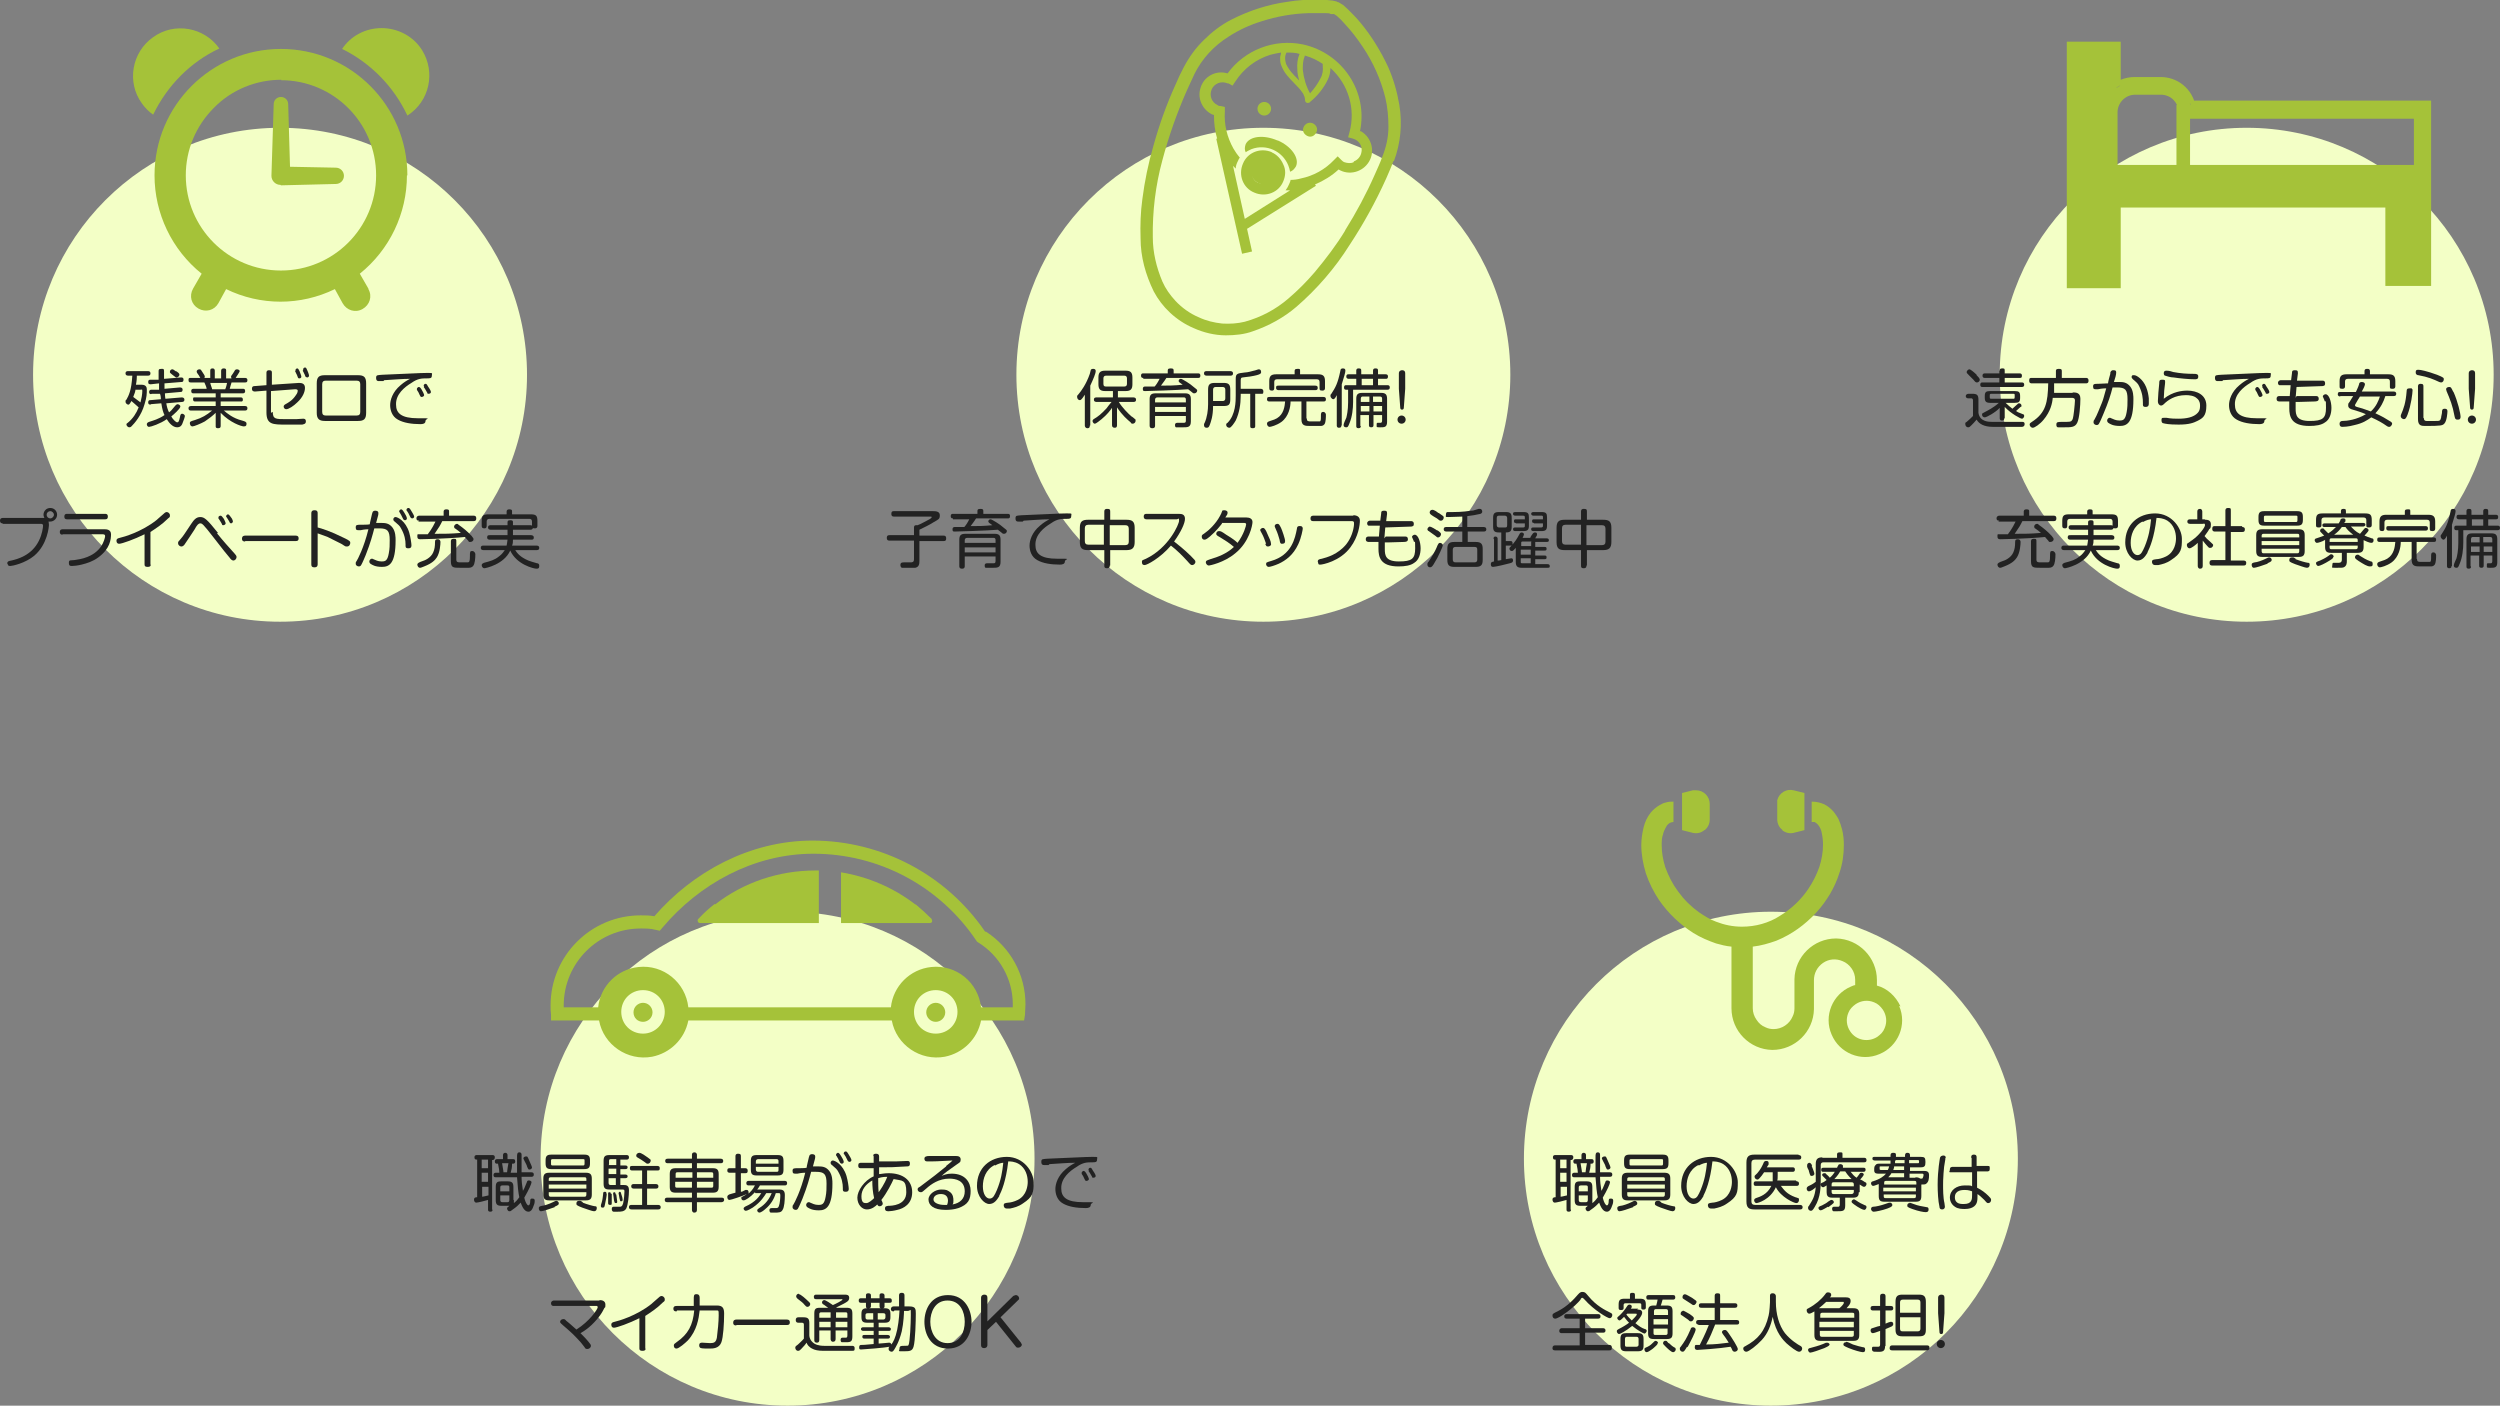 <?xml version="1.0" encoding="UTF-8"?>
<svg id="_レイヤー_1" data-name="レイヤー_1" xmlns="http://www.w3.org/2000/svg" version="1.1" viewBox="0 0 551.7 310.2">
  <rect x="0" y="0" width="551.7" height="310.2" fill="#808080" stroke="none"/>
  <!-- Generator: Adobe Illustrator 29.3.1, SVG Export Plug-In . SVG Version: 2.1.0 Build 151)  -->
  <defs>
    <style>
      .st0 {
        fill: #f3ffc6;
      }

      .st1 {
        fill: #a5c239;
      }

      .st2 {
        isolation: isolate;
      }

      .st3 {
        fill: #222;
      }
    </style>
  </defs>
  <circle id="_楕円形_3" data-name="楕円形_3" class="st0" cx="61.8" cy="82.7" r="54.5"/>
  <g id="_残業ゼロで_プライベートが充実" data-name="残業ゼロで_プライベートが充実" class="st2">
    <g class="st2">
      <path class="st3" d="M28.3,82.9c-.1,0-.6,0-.6-.5s.4-.5.6-.5h4.3c.2,0,.6,0,.6.5s-.4.5-.6.5h-2.4c0,1.2-.2,1.9-.2,2h1.1c.4,0,1.3,0,1.3,1s0,1.7-.5,3.3c-.7,2.5-2.2,4.2-2.9,4.9-.2.2-.4.2-.5.2-.3,0-.6-.4-.6-.6s.1-.3.3-.4c1.1-.9,1.9-2.1,2.4-3.4-.6-.5-1.2-1.1-1.6-1.4-.4.7-.5.8-.7.8s-.6-.3-.6-.6,0-.4.2-.5c.5-.9,1.1-2,1.3-5.3h-.9ZM29.9,85.9c0,.4-.2,1-.5,1.7.7.5,1.2.9,1.6,1.2.2-.7.4-1.8.4-2.4s0-.4-.4-.4h-1.1ZM33.3,89.3c-.2,0-.6,0-.6-.5s.3-.5.5-.5l2.3-.2c0-.6-.1-1-.2-1.2h-1.8c-.3.2-.6,0-.6-.4s.3-.5.5-.5h1.7c0-.3,0-1.2,0-1.4l-1.8.2c-.3,0-.6,0-.6-.5s.3-.5.5-.5h1.8c0-.6,0-1.4,0-1.8s0-.6.6-.6.5,0,.6.4c0,0,0,1.6,0,1.8l3.7-.3c.3,0,.6,0,.6.5s-.3.5-.5.5l-3.7.3c0,.2,0,1.2,0,1.2l3.4-.3c.1,0,.6,0,.6.5s-.3.5-.5.5l-3.4.3c0,.8.1,1,.1,1.2l3.6-.3c.4,0,.6.2.6.5s-.2.5-.5.5l-3.5.3c.1.7.3,1.4.6,2,.4-.3.5-.4,1.4-1.5.2-.2.3-.3.5-.3s.6.2.6.5c0,.5-1.5,1.8-2,2.2.3.6,1,1.3,1.3,1.3s.4-.2.6-1.1c.1-.6.2-.8.5-.8s.6.3.6.5-.3,1.1-.6,1.8c-.2.4-.5.7-1.1.7-1,0-1.8-1-2.3-1.8-1.4,1-3.5,1.7-3.9,1.7s-.5-.4-.5-.6.2-.4.5-.5c.9-.3,2.1-.6,3.4-1.5-.3-.6-.5-1.3-.7-2.6l-2.4.2ZM38.9,81.9c.4.3.7.5.7.8s-.4.6-.6.6-.2,0-.7-.4c0,0-.8-.6-.8-.7,0,0,0-.1,0-.2,0-.3.3-.5.5-.5s.2,0,.9.5Z"/>
      <path class="st3" d="M46.4,83.5v-1.6c0-.3,0-.6.5-.6s.5.4.5.6v1.6h1.4v-1.6c0-.2,0-.6.6-.6s.5.4.5.6v1.6h1.2c0,0-.1-.1-.1-.3s0-.2,0-.2c.4-.5.4-.6.8-1.2,0-.1.2-.3.5-.3s.6.2.6.4-.8,1.3-.9,1.5h2c.2,0,.6,0,.6.5s-.3.5-.6.5h-2.9c-.2.7-.3.9-.4,1.4h2.9c.2,0,.5,0,.5.5s-.4.5-.5.5h-4.9v.9h4.4c.2,0,.5,0,.5.5s-.4.4-.5.4h-4.4v1h5.3c.2,0,.6,0,.6.5s-.4.5-.6.5h-4.6c.7.6,2,1.7,4,2.2.7.2,1,.3,1,.7s-.1.6-.6.6-3-.8-5.1-3v2.8c0,.3,0,.6-.6.6s-.5-.4-.5-.6v-2.8c-.6.6-1.5,1.3-2.4,1.9-.9.5-2.4,1.1-2.7,1.1-.5,0-.6-.5-.6-.7,0-.3,0-.4,1.1-.7,1.6-.5,2.6-1.1,3.8-2.1h-4.6c-.2,0-.6,0-.6-.5s.5-.5.6-.5h5.4v-1h-4.5c-.2,0-.5,0-.5-.5s.2-.4.5-.4h4.5v-.9h-4.9c-.2,0-.5,0-.5-.5s.4-.5.5-.5h2.9c0-.4-.4-1.1-.5-1.4h-2.9c-.3,0-.6,0-.6-.5s.1-.5.6-.5h2c-.3-.5-.3-.6-.7-1.1,0,0-.1-.2-.1-.3,0-.3.3-.5.6-.5s.3.1.4.2c.6.9.8,1.2.8,1.4s-.1.3-.1.3h1.3ZM49.7,85.9c.2-.4.4-1.3.4-1.4h-3.7c0,.1.2.7.2.7.2.5.2.6.2.7h2.8Z"/>
      <path class="st3" d="M60.2,90.9c0,1.6.6,1.6,3,1.6s1.8,0,2.1,0c.3,0,1.4-.1,1.6-.1s.6,0,.6.6-.5.6-.8.7c-1.2,0-2.4,0-3.6,0-2.9,0-4.3,0-4.3-2.7v-4.8l-2.5.2c-.2,0-.7,0-.7-.6s.4-.6.6-.6l2.6-.2v-2.7c0-.2,0-.6.6-.6s.6.3.6.6v2.6l6-.4c.7,0,1.3.2,1.3,1.1s-.5,2.1-1.7,3.2c-.8.8-1.9,1.5-2.4,1.5s-.6-.4-.6-.6.2-.4.4-.5c.7-.4,1.5-.8,2.3-2,.4-.5.4-.9.4-1,0-.3-.4-.3-.6-.3l-5.3.4v4.8ZM65.2,81.9c0,0,0-.1,0-.2,0-.3.3-.4.4-.4.2,0,.3.2.5.6.1.3.4,1,.4,1.2,0,.4-.4.4-.4.4-.2,0-.3,0-.4-.3,0,0-.2-.6-.3-.7,0,0-.2-.5-.3-.6ZM66.9,81.7c0,0,0-.2,0-.2,0-.3.3-.4.4-.4.3,0,.3.2.5.6,0,0,.4.9.4,1.2s-.3.4-.4.4-.3-.1-.4-.2c0,0-.2-.6-.3-.7,0,0-.2-.5-.3-.6Z"/>
      <path class="st3" d="M79,82.8c1.3,0,1.8.4,1.8,1.8v6.5c0,1.4-.5,1.8-1.8,1.8h-7.3c-1.3,0-1.8-.5-1.8-1.8v-6.5c0-1.4.5-1.8,1.8-1.8h7.3ZM71.9,84c-.5,0-.8.2-.8.8v6.1c0,.6.3.8.8.8h6.8c.6,0,.8-.3.8-.8v-6.1c0-.5-.2-.8-.8-.8h-6.8Z"/>
      <path class="st3" d="M84.6,84.1c-.2,0-.8,0-1,0s-.6,0-.6-.7.3-.6,1.4-.7c5.1-.2,8.3-.4,9.8-.4s1.1,0,1.1.6-.4.6-1.1.6c-1.1,0-2,0-3.4,1-1.5.9-3.5,2.5-3.4,4.8,0,1.9,1.2,3,4.8,3s1.7,0,1.7.6-.6.7-1.1.7c-2,0-3.8-.3-5-1-1.3-.7-1.7-2.1-1.7-3.2s.5-2.9,2.3-4.4c.8-.7,1.5-1.1,2.1-1.4-1.8,0-3.8.2-5.7.3ZM92,86c0,0,0-.2,0-.2,0-.2.3-.4.4-.4s.3,0,.6.5c.2.3.6,1.1.6,1.3s-.3.4-.5.4-.2,0-.3-.1c0,0-.4-.7-.4-.8,0-.1-.4-.6-.4-.7ZM93.6,85.4c0,0-.1-.2-.1-.3,0-.2.2-.4.4-.4s.3.1.5.5c.2.3.7,1,.7,1.3s-.3.4-.5.4-.3,0-.3-.2c-.1-.2-.3-.5-.4-.7,0,0-.3-.5-.4-.6Z"/>
    </g>
    <g class="st2">
      <path class="st3" d="M.6,115.5c-.1,0-.6,0-.6-.6s.5-.6.6-.6h8.4c.3,0,.5,0,.8,0,0-.1-.2-.3-.2-.7,0-.8.6-1.5,1.5-1.5s1.5.7,1.5,1.5-.7,1.5-1.5,1.5-.3,0-.4,0c0,0,.1.3.1.7s-.3,4.3-3.2,6.8c-2,1.7-4.9,2.3-5.3,2.3s-.4,0-.5-.2c-.1-.2-.2-.3-.2-.4,0-.4.3-.5.9-.6,1.3-.3,4.5-1.1,6.1-4.4.7-1.4.9-2.9.9-3.3s-.3-.4-.6-.4H.6ZM11.1,112.8c-.4,0-.8.3-.8.8s.4.8.8.8.8-.4.8-.8-.4-.8-.8-.8Z"/>
      <path class="st3" d="M13.8,118c-.1,0-.6,0-.6-.6s.5-.6.6-.6h9.3c.3,0,1.4,0,1.4,1.1s-.2,3.2-2.8,5.1c-1.2.9-2.5,1.3-3.7,1.6-.8.2-1.7.3-2.1.3s-.7,0-.7-.7.3-.5,1.2-.6c1.4-.2,4.2-.6,5.9-3,.6-.9.9-2,.9-2.3s-.2-.4-.6-.4h-8.8ZM23.2,113.4c.2,0,.6,0,.6.6s-.4.6-.6.6h-8.4c-.2,0-.6,0-.6-.6s.4-.6.6-.6h8.4Z"/>
      <path class="st3" d="M33.3,124.5c0,.2,0,.6-.7.6s-.7-.3-.7-.6v-6.6c-2.2,1.1-5,2.1-5.6,2.1s-.6-.6-.6-.7c0-.4.3-.5.7-.6.9-.2,4.8-1.3,8.1-3.9.6-.5,1.1-1,1.6-1.4.3-.3.5-.4.7-.4.3,0,.7.3.7.7s0,.4-.4.7c-1.4,1.4-2.7,2.2-3.9,3v7.4Z"/>
      <path class="st3" d="M47.9,117.7c1.7,2.1,2.3,2.7,3.9,4.5.2.3.4.4.4.7,0,.5-.4.8-.7.8s-.6-.3-.8-.6c-.9-1.1-1.2-1.4-3.5-4.4-2.4-3.1-2.6-3.2-3-3.2s-.7.3-1.3,1.4c-.2.3-1.9,2.9-2.2,3.3-.3.4-.6.4-.7.4-.3,0-.7-.3-.7-.7s0-.3.6-1c.6-.7.7-.9,2.3-3.3.6-.9,1.1-1.5,2-1.5s1.5.5,3.9,3.5ZM48.2,114.5c0,0,0-.2,0-.3,0-.3.3-.4.5-.4.2,0,.4.3.7.7.1.2.4.8.4,1s-.3.4-.5.4-.3,0-.3-.2c0,0-.3-.6-.4-.7,0,0-.3-.5-.4-.6ZM49.9,114.1c0,0,0-.2,0-.2,0-.2.3-.4.4-.4s.3.1.7.7c.2.2.4.7.4.9s-.3.4-.4.4-.3-.1-.3-.2c0,0-.3-.6-.4-.7,0,0-.3-.5-.4-.6Z"/>
      <path class="st3" d="M54.1,119.5c-.2,0-.7,0-.7-.6s.4-.7.7-.7h11.1c.2,0,.7,0,.7.6s-.4.6-.7.6h-11.1Z"/>
      <path class="st3" d="M70.1,124.5c0,.2,0,.7-.7.7s-.7-.4-.7-.7v-11.2c0-.2,0-.7.7-.7s.7.4.7.7v3.1c.8.2,2.8.8,5.8,2.3,1.3.6,1.4.8,1.4,1.1s-.2.8-.7.8-.3,0-1.3-.6c-.8-.4-2.2-1.1-3-1.5-1-.4-1.7-.6-2.2-.8v6.8Z"/>
      <path class="st3" d="M82.2,113.1c.1-.4.5-.4.6-.4s.7,0,.7.5,0,.3-.5,2.2c.4,0,1,0,1.2,0,.9,0,1.7.1,2.4,1,.7.9.7,2.2.7,2.8,0,5.2-1.4,5.9-3,5.9s-2.2-.5-2.4-.6c-.2-.1-.4-.3-.4-.6s.3-.6.5-.6.3,0,.4.1c.5.2,1,.5,1.8.5s1.3-.1,1.6-1.8c.2-1,.2-1.9.2-2.9,0-2.1-.5-2.6-2.3-2.6s-.5,0-1.1,0c-.4,1.5-.8,3.1-1.9,5.9-.3.7-.7,1.7-1,2.2-.1.2-.3.3-.5.3-.3,0-.7-.2-.7-.6s0-.3.2-.6c.2-.3,1.6-2.9,2.6-7-.2,0-.8,0-1.7.2-.3,0-.5,0-.5,0-.3,0-.6,0-.6-.6s.3-.6,1.1-.6c.3,0,1.8,0,2-.1,0-.3.5-2.2.5-2.3ZM87.3,114.1c.4,0,2.2.8,3,3.4.3,1,.5,2.5.5,2.8s0,.7-.7.7-.6-.4-.6-.8c0-1-.2-2.2-1-3.6-.3-.6-.6-.8-1.4-1.5-.2-.1-.3-.3-.3-.5s.1-.3.2-.4c.1-.1.3-.1.3-.1ZM88.1,113.1c0,0,0-.2,0-.3,0-.2.3-.4.4-.4s.3,0,.7.7c.2.3.6,1,.6,1.3s-.3.4-.4.4c-.2,0-.3-.1-.4-.2-.1-.2-.3-.6-.4-.8,0-.1-.4-.6-.4-.8ZM89.7,112.7c0,0,0-.2,0-.2,0-.2.2-.4.4-.4s.3,0,.7.7c.2.3.6,1,.6,1.2s-.2.4-.4.4-.3-.1-.4-.2c-.1-.2-.3-.6-.4-.8,0-.1-.4-.6-.4-.7Z"/>
      <path class="st3" d="M92.5,114.9c-.2,0-.6,0-.6-.5s.4-.6.6-.6h5.4v-.9c0-.1,0-.5.6-.5s.6.2.6.5v.9h5.4c.2,0,.6,0,.6.6s-.4.6-.6.6h-6.9c-.5,1-.6,1.2-1.7,2.8,2.2,0,3.5,0,5.8-.2-.2-.2-1.1-.9-1.3-1-.1,0-.2-.2-.2-.4,0-.3.4-.6.6-.6s.2,0,.4.2c1,.7,2,1.5,2.9,2.5.3.4.4.5.4.7,0,.3-.3.6-.7.6s-.3,0-.5-.3c-.3-.3-.6-.7-.7-.8-3.8.4-9.7.5-9.8.5-.3,0-.7,0-.7-.6s0-.5.4-.5c.2,0,1.6,0,1.9,0,1-1.3,1.5-2.4,1.7-2.8h-3.8ZM97.2,119.6c0,.5-.1,2.3-.8,3.4-.4.6-1,1.3-2.8,2-.7.3-.8.3-.9.3-.4,0-.6-.4-.6-.7s.3-.5,1.2-.8c.4-.1,1.8-.7,2.3-1.9.3-.7.4-1.3.4-2.3,0-.4.1-.6.6-.6s.6.4.6.6ZM100.7,123.5c0,.6.4.6.9.6s1.4,0,1.6,0c.4,0,.5-.3.5-1.3,0-1,0-1.2.5-1.2s.7.5.7.7c0,.9-.1,2.2-.5,2.6-.3.4-.8.4-1.1.4-.5,0-.9,0-1.7,0-1.6,0-2.1,0-2.1-1.5v-4.3c0-.2,0-.6.6-.6s.6.1.6.6v4Z"/>
      <path class="st3" d="M118.4,120.4c.1,0,.6,0,.6.5s-.4.5-.6.5h-4.7c.4.6,1,1.5,2.9,2.3.5.2.9.3,1.9.6.2,0,.5.1.5.5s0,.7-.6.7-4.4-.9-5.8-4c-1.4,3.1-5.5,3.9-5.7,3.9-.4,0-.6-.4-.6-.7s.3-.4.5-.5c1.5-.4,2.3-.6,3.3-1.4.7-.5,1-1,1.3-1.4h-4.7c-.1,0-.6,0-.6-.5s.4-.5.6-.5h5.1c.1-.4.1-.7.2-1.3h-3.9c-.1,0-.6,0-.6-.5s.3-.5.6-.5h3.9v-1.2h-3.7c-.1,0-.6,0-.6-.5s.4-.5.6-.5h3.7v-.6c0-.2,0-.5.6-.5s.6.2.6.5v.6h3.8c.1,0,.6,0,.6.5s-.4.5-.6.5h-3.8v1.2h4c0,0,.6,0,.6.5s-.3.5-.6.5h-4c0,.4,0,.9-.2,1.3h5.6ZM117.1,113.5c1.2,0,1.5.3,1.5,1.5v1c0,.2,0,.6-.6.6s-.6-.2-.6-.6v-.9c0-.5-.3-.6-.6-.6h-8.8c-.4,0-.6.2-.6.6v.9c0,.2,0,.6-.5.6s-.6-.2-.6-.6v-1c0-1.2.3-1.5,1.5-1.5h4v-.6c0-.1,0-.5.6-.5s.6.2.6.5v.6h4Z"/>
    </g>
  </g>
  <g id="_目覚まし時計のフリーアイコン" data-name="目覚まし時計のフリーアイコン">
    <path id="_パス_1" data-name="パス_1" class="st1" d="M48.4,10.7c-3.3-4.7-9.9-5.9-14.6-2.5-4.7,3.3-5.9,9.9-2.5,14.6.7,1,1.6,1.9,2.5,2.5,3.1-6.4,8.2-11.6,14.6-14.6Z"/>
    <path id="_パス_2" data-name="パス_2" class="st1" d="M84.2,6.2c-3.5,0-6.8,1.7-8.7,4.6,6.3,3.1,11.4,8.3,14.4,14.7,4.9-3.1,6.3-9.6,3.2-14.5-1.9-3-5.3-4.8-8.9-4.8h0Z"/>
    <path id="_パス_3" data-name="パス_3" class="st1" d="M89.9,38.7c0-15.4-12.5-27.9-27.9-27.9-15.4,0-27.9,12.5-27.9,27.9,0,8.4,3.8,16.4,10.4,21.7l-1.9,3.3c-.9,1.6-.4,3.5,1.2,4.4,1.6.9,3.5.4,4.4-1.2l1.7-3.1c7.6,3.7,16.4,3.7,24,0l1.7,3.1c.9,1.6,2.8,2.2,4.4,1.3,1.6-.9,2.2-2.8,1.3-4.4,0,0,0,0,0-.1l-1.9-3.3c6.6-5.3,10.4-13.3,10.4-21.7ZM62,17.7c11.6,0,21,9.4,21,21,0,11.6-9.4,21-21,21-11.6,0-21-9.4-21-21,0-5.6,2.2-10.9,6.2-14.9,3.9-4,9.3-6.2,14.9-6.2Z"/>
    <path id="_パス_4" data-name="パス_4" class="st1" d="M62,40.9l12.1-.3c1,0,1.8-.8,1.8-1.8s-.8-1.8-1.8-1.8l-10.1-.2-.4-13.8c0-.9-.7-1.6-1.6-1.6s-1.6.7-1.6,1.6l-.5,15.8c0,1.1.9,2,2,2Z"/>
  </g>
  <circle id="_楕円形_4" data-name="楕円形_4" class="st0" cx="278.8" cy="82.7" r="54.5"/>
  <circle id="_楕円形_5" data-name="楕円形_5" class="st0" cx="495.8" cy="82.7" r="54.5"/>
  <g id="_保育所完備_子育て中スタッフも活躍中" data-name="保育所完備_子育て中スタッフも活躍中" class="st2">
    <g class="st2">
      <path class="st3" d="M240.5,93.9c0,.2,0,.6-.5.6s-.6-.4-.6-.6v-6.8c-.7,1.1-.9,1.2-1.1,1.2-.4,0-.6-.4-.6-.7s0-.3.3-.6c.6-.7,1.7-2.2,2.5-4.5,0-.1.2-.7.2-.8,0-.2.3-.3.5-.3s.6,0,.6.5-.5,1.7-1.2,3.2v8.8ZM246.6,87.7h3.5c.1,0,.6,0,.6.5s-.4.5-.6.5h-3.2c.7,1.2,2.1,2.6,2.8,3.2.1,0,.8.6.9.7,0,0,0,.1,0,.3,0,.3-.3.6-.6.6s-.3,0-.5-.3c-.7-.6-1.8-1.5-3-3.3v3.9c0,.2,0,.6-.5.6s-.6-.3-.6-.6v-3.8c-.4.6-1.1,1.5-2.3,2.5-.4.3-1.2,1-1.5,1s-.5-.4-.5-.6.2-.4.4-.5c.7-.4,1.5-1,2.7-2.3.2-.3.6-.8,1.1-1.4h-3.3c-.1,0-.6,0-.6-.5s.4-.5.6-.5h3.6v-1.4h-1.7c-1.1,0-1.5-.4-1.5-1.5v-1.5c0-1.1.4-1.5,1.5-1.5h4.5c1,0,1.5.3,1.5,1.5v1.5c0,1.1-.4,1.5-1.5,1.5h-1.7v1.4ZM248.7,83.5c0-.4-.2-.6-.6-.6h-4c-.4,0-.6.2-.6.6v1.2c0,.5.2.6.6.6h4c.4,0,.6-.2.6-.6v-1.2Z"/>
      <path class="st3" d="M252.3,83.4c-.2,0-.5,0-.5-.5s.3-.5.5-.5h5.4v-.6c0-.2,0-.5.6-.5s.7.1.7.5v.6h5.4c.2,0,.5,0,.5.5s-.3.5-.5.5h-7c-.2.3-.5.8-1.2,1.7,1.5,0,2.9,0,4.8-.2,0,0-.7-.5-.7-.5,0,0-.2-.2-.2-.3,0-.3.2-.5.5-.5s2.2,1.2,2.7,1.7c.8.6.9.7.9.9,0,.3-.3.6-.6.6s-.3,0-.5-.2c-.6-.5-.8-.6-.9-.7-2.3.2-8.9.4-9.4.4s-.6,0-.6-.5.4-.5.5-.5c.6,0,1.5,0,2.1,0,.3-.3.7-.9,1.1-1.7h-3.6ZM254.9,91.8v2.1c0,.2,0,.6-.6.6s-.6-.4-.6-.6v-5.8c0-.9.3-1.3,1.3-1.3h6.5c.9,0,1.3.3,1.3,1.3v4.9c0,1.3-.7,1.3-1.7,1.3h-.4c-1.1,0-1.1,0-1.2,0-.2-.1-.2-.4-.2-.5,0-.5.4-.5.6-.5s1.1,0,1.3,0c.3,0,.5,0,.5-.5v-1h-6.8ZM254.9,88.8h6.8v-.6c0-.3-.1-.5-.4-.5h-5.9c-.3,0-.5.2-.5.5v.6ZM261.7,89.8h-6.8v1.1h6.8v-1.1Z"/>
      <path class="st3" d="M266.6,86c0-1.1.3-1.5,1.5-1.5h1.9c1.1,0,1.5.3,1.5,1.5v2.1c0,1.2-.3,1.5-1.5,1.5h-2.3c0,2.3-.5,3.5-.7,4.1-.2.5-.3.7-.7.7s-.6-.2-.6-.6,0-.2.1-.4c.6-1.3.8-2.9.8-4.2v-3.1ZM271.5,81.9c.1,0,.6,0,.6.5s-.4.5-.6.5h-5.2c-.1,0-.6,0-.6-.5s.4-.5.6-.5h5.2ZM267.7,88.5h2.1c.4,0,.6-.2.6-.6v-1.9c0-.4-.2-.6-.6-.6h-1.5c-.4,0-.6.2-.6.6v2.5ZM278.2,85.8c.1,0,.6,0,.6.6s-.2.5-.5.5h-1.3v7.1c0,.2,0,.5-.5.5s-.6-.1-.6-.5v-7.1h-2.1v.4c0,1.9-.3,3.8-1.1,5.5-.3.5-1,1.6-1.4,1.6s-.7-.3-.7-.6,0-.3.3-.5c1.8-1.8,1.8-4.8,1.8-6v-3.6c0-1.2.2-1.3,2-1.5.6,0,1.6-.3,2-.4.2,0,.9-.3,1.1-.3.4,0,.5.3.5.6s0,.6-2.5,1c-.3,0-1.4.2-1.6.2-.3,0-.4.2-.4.7v1.8h4.5Z"/>
      <path class="st3" d="M288.4,92.4c0,.6.3.6,1.1.6.3,0,1.6,0,1.7,0,.3,0,.3-.4.3-1.3,0-.4,0-.8.5-.8s.6.5.6.6c0,.5,0,1.6-.3,2.1-.3.4-.7.4-.9.4,0,0-1.3,0-1.5,0h-.7c-1.2,0-2,0-2-1.5v-3.9h-2.4c0,1.2-.4,3.3-2,4.5-1.1.8-2.4,1.1-2.6,1.1-.4,0-.6-.4-.6-.7s.2-.4.4-.5c1.3-.4,1.4-.5,1.8-.7,1.5-.9,1.7-2.6,1.8-3.7h-3.4c-.2,0-.6,0-.6-.5s.3-.5.6-.5h11.8c.2,0,.6,0,.6.5s-.3.5-.6.5h-3.7v3.7ZM290.9,82.6c1.1,0,1.5.4,1.5,1.5v1.5c0,.2,0,.6-.6.6s-.6-.2-.6-.6v-1.3c0-.4-.2-.6-.6-.6h-8.8c-.4,0-.6.2-.6.6v1.3c0,.2,0,.6-.5.6s-.6-.2-.6-.6v-1.5c0-1.1.4-1.5,1.5-1.5h4.1v-.7c0-.2,0-.5.6-.5s.6,0,.6.5v.7h4.1ZM290.2,85.1c.4,0,.6.1.6.5s-.2.5-.6.5h-8c-.1,0-.6,0-.6-.5s.2-.5.6-.5h8Z"/>
      <path class="st3" d="M296,93.9c0,.2,0,.5-.5.5s-.5-.4-.5-.5v-6.7c-.4.8-.6.9-.8.9s-.6-.4-.6-.7,0-.3.2-.5c.9-1.4,1.4-2.2,2-5.1,0-.2.1-.5.5-.5s.6.1.6.5-.3,1.4-.8,3v9.1ZM303,82.6v-.8c0-.1,0-.5.5-.5s.6.1.6.5v.8h1.7c.1,0,.5,0,.5.5s-.3.5-.5.5h-1.7v1.4h2.1c.1,0,.5,0,.5.5s-.4.5-.5.5h-7.6v2.7c0,1.5-.2,3.3-.8,4.7-.3.8-.4.9-.7.9s-.6-.1-.6-.5.5-1.3.6-1.6c.1-.4.4-1.6.4-3.4v-2.8h-.5c-.3,0-.4-.2-.4-.5,0-.5.3-.5.5-.5h2.2v-1.4h-1.7c0,0-.5,0-.5-.5s.3-.5.5-.5h1.7v-.8c0-.1,0-.5.5-.5s.6.1.6.5v.8h2.5ZM300.3,94c0,.2,0,.5-.5.5s-.5-.3-.5-.5v-6c0-1,.4-1.3,1.3-1.3h4.2c.9,0,1.3.3,1.3,1.3v5.1c0,1.2-.6,1.2-1.5,1.2s-.8,0-.8-.5,0-.5.4-.5h.5c.2,0,.3-.2.3-.5v-1.2h-1.9v2.2c0,.2,0,.5-.5.5s-.5-.3-.5-.5v-2.2h-1.9v2.4ZM302.2,88.7v-1.2h-1.4c-.2,0-.5,0-.5.5v.7h1.9ZM302.2,89.6h-1.9v1.2h1.9v-1.2ZM303,83.6h-2.5v1.4h2.5v-1.4ZM303.1,88.7h1.9v-.7c0-.3-.1-.5-.5-.5h-1.5v1.2ZM303.1,89.6v1.2h1.9v-1.2h-1.9Z"/>
      <path class="st3" d="M310.2,92.6c0,.5-.4.9-.9.9s-.9-.4-.9-.9.4-.9.9-.9.9.4.9.9ZM309.8,89.9c0,.3-.1.5-.4.5s-.4-.2-.4-.5l-.3-4.1v-3.4c0-.6.5-.7.7-.7s.7,0,.7.7v3.4l-.3,4.1Z"/>
    </g>
    <g class="st2">
      <path class="st3" d="M202.9,123.8c0,.7-.1,1.3-.9,1.5-.3,0-1.3,0-1.7,0s-1.1,0-1.2,0c-.3,0-.4-.4-.4-.6,0-.6.4-.6.9-.6s1.1,0,1.3,0c.4,0,.8,0,.8-.7v-4.1h-5.4c-.2,0-.6,0-.6-.6s.4-.6.6-.6h5.4v-1.7c0-.6.5-.5.8-.5.6-.2,2-1,2.6-1.3.5-.3.5-.4.5-.5s-.1-.1-.4-.1h-7.9c-.2,0-.6,0-.6-.6s.3-.6.6-.6h8.6c.5,0,1.5,0,1.5.9s-.3.9-1.3,1.5c-1.1.7-2,1.1-3.2,1.7v1.3h5.3c.2,0,.6,0,.6.6s-.3.6-.6.6h-5.3v4.4Z"/>
      <path class="st3" d="M210.3,114.4c-.2,0-.5,0-.5-.5s.3-.5.5-.5h5.4v-.6c0-.2,0-.5.6-.5s.7.1.7.5v.6h5.4c.2,0,.5,0,.5.5s-.3.5-.5.5h-7c-.2.3-.5.8-1.2,1.7,1.5,0,2.9,0,4.8-.2,0,0-.7-.5-.7-.5,0,0-.2-.2-.2-.3,0-.3.2-.5.5-.5s2.2,1.2,2.7,1.7c.8.6.9.7.9.9,0,.3-.3.6-.6.6s-.3,0-.5-.2c-.6-.5-.8-.6-.9-.7-2.3.2-8.9.4-9.4.4s-.6,0-.6-.5.4-.5.5-.5c.6,0,1.5,0,2.1,0,.3-.3.7-.9,1.1-1.7h-3.6ZM212.9,122.8v2.1c0,.2,0,.6-.6.6s-.6-.4-.6-.6v-5.8c0-.9.3-1.3,1.3-1.3h6.5c.9,0,1.3.3,1.3,1.3v4.9c0,1.3-.7,1.3-1.7,1.3h-.4c-1.1,0-1.1,0-1.2,0-.2-.1-.2-.4-.2-.5,0-.5.4-.5.6-.5s1.1,0,1.3,0c.3,0,.5,0,.5-.5v-1h-6.8ZM212.9,119.8h6.8v-.6c0-.3-.1-.5-.4-.5h-5.9c-.3,0-.5.2-.5.5v.6ZM219.7,120.8h-6.8v1.1h6.8v-1.1Z"/>
      <path class="st3" d="M225.7,115.1c-.2,0-.8,0-1,0s-.6,0-.6-.7.3-.6,1.4-.7c5.1-.2,8.3-.4,9.8-.4s1.1,0,1.1.6-.4.6-1.1.6c-1.1,0-2,0-3.4,1-1.5.9-3.5,2.5-3.4,4.8,0,1.9,1.2,3,4.8,3s1.7,0,1.7.6-.6.7-1.1.7c-2,0-3.8-.3-5-1-1.3-.7-1.7-2.1-1.7-3.2s.5-2.9,2.3-4.4c.8-.7,1.5-1.1,2.1-1.4-1.8,0-3.8.2-5.7.3Z"/>
      <path class="st3" d="M244.9,124.8c0,.2,0,.6-.6.6s-.6-.3-.6-.6v-3.4h-3.6c-1.3,0-1.8-.4-1.8-1.8v-3.1c0-1.4.5-1.8,1.8-1.8h3.6v-1.8c0-.2,0-.6.6-.6s.7.1.7.6v1.8h3.6c1.3,0,1.8.4,1.8,1.8v3.1c0,1.3-.5,1.8-1.8,1.8h-3.6v3.4ZM243.6,115.8h-3.4c-.6,0-.8.3-.8.8v2.8c0,.5.2.8.8.8h3.4v-4.5ZM244.9,120.3h3.4c.6,0,.8-.3.8-.8v-2.8c0-.6-.3-.8-.8-.8h-3.4v4.5Z"/>
      <path class="st3" d="M253,114.6c-.1,0-.6,0-.6-.6s.4-.6.6-.6h7.2c.6,0,1.3.1,1.3,1.1s-.9,2.9-2.4,5c.5.4,2.2,1.7,3.7,3.2.9.9,1,1,1,1.3,0,.4-.4.7-.7.7s-.4-.1-1.1-.9c-1.1-1.2-2.3-2.4-3.6-3.4-2.4,2.8-5.3,4.3-5.8,4.3s-.6-.3-.6-.7,0-.3.9-.7c5-2.4,7.3-7.6,7.3-8.4s-.2-.3-.5-.3h-6.6Z"/>
      <path class="st3" d="M269.7,115.5c-.4.5-1.3,1.7-2.7,2.9-.4.3-.8.7-1.2.7s-.6-.3-.6-.7.2-.4.6-.7c.9-.6,2.5-2.1,3.4-3.8.2-.3.4-.8.5-1.1,0-.2.3-.2.5-.2s.7.1.7.5-.1.5-.5,1.1h4.7c.7,0,1.3.3,1.3,1s-.7,4.4-3.8,6.9c-2.5,2.1-5.7,2.7-5.8,2.7-.5,0-.7-.5-.7-.7,0-.4.2-.4,1-.7,1.7-.5,3.6-1.2,5.2-2.7-.9-.8-2-1.5-3-2.1-.7-.4-.9-.5-.9-.8s.2-.6.6-.6.6.1,1.6.8c1.5.9,2.1,1.4,2.5,1.8,1.4-1.9,1.9-3.8,1.9-4.1s-.3-.3-.6-.3h-4.8Z"/>
      <path class="st3" d="M279.4,120c-.2-.6-.6-1.7-.9-2.2-.3-.6-.4-.7-.4-.8,0-.3.4-.5.6-.5s.5,0,1.2,1.8c.2.4.5,1.1.5,1.2,0,.1.1.4.1.6,0,.4-.5.5-.7.5-.4,0-.4-.2-.6-.6ZM287.5,116.6c0,.2-.3,2-1,3.5-1.1,2.4-2.8,3.6-4.3,4.3-.9.4-1.9.7-2.2.7-.5,0-.6-.5-.6-.6,0-.4.1-.4,1.1-.7,4.6-1.3,5.3-5.1,5.7-7.1,0-.3.1-.7.8-.6.2,0,.5.1.5.6ZM282.4,119.2c-.2-.7-.5-1.7-.8-2.3-.3-.7-.3-.7-.3-.8,0-.3.3-.5.6-.5s.4.1.8.9c.2.4.9,2.4.9,2.9s-.3.6-.7.6-.4-.3-.5-.7Z"/>
      <path class="st3" d="M298.6,113.7c.8,0,1.5.3,1.5,1.2s-.3,3.5-2.1,5.9c-2.3,3.1-6.2,3.8-6.6,3.8s-.4,0-.5-.3c0-.2-.1-.3-.1-.4,0-.4.3-.5.9-.6,1.1-.3,3.5-.9,5.4-3.2,1.1-1.4,1.6-3.1,1.7-4.3,0-.1,0-.3,0-.4,0-.4-.3-.4-.6-.4h-8.4c-.2,0-.6,0-.6-.6s.5-.6.6-.6h8.9Z"/>
      <path class="st3" d="M305.8,118.4c.8,0,2,0,3.3,0,.1,0,.8,0,1,0,.3,0,.6.1.6.6s-.4.6-1,.6c-.5,0-2.9.1-3.4.1h-.7c0,.6,0,1.2,0,1.5,0,1.4.2,2.7,3.1,2.7s3.6-.6,3.6-2.9-.1-1.1-.3-1.5c0-.2-.4-.9-.4-1,0-.3.4-.5.6-.5.8,0,1.3,1.7,1.3,3s-.4,2.6-1.4,3.2c-.8.6-2,.8-3.5.8-4,0-4.4-2.1-4.4-3.9s0-1.1,0-1.5c-.5,0-1.6,0-2,0-.3,0-.8,0-.8-.6s.5-.6.6-.6c.5,0,1.3,0,1.8,0h.5l.2-2.4c-.4,0-2.2,0-2.5,0-.1,0-.3-.2-.3-.5,0-.5.5-.6.6-.6.4,0,1.9,0,2.3,0l.2-1.6c0-.3,0-.6.6-.6s.7.1.7.7l-.2,1.6c1.5,0,3,0,4.5,0,.2,0,.9,0,1,0s.6,0,.6.6-.3.5-.5.6c0,0-2.6.1-5.8.2l-.2,2.4Z"/>
      <path class="st3" d="M317.2,117c.8.6.8.7.8.9,0,.3-.3.7-.6.7s-.2,0-.7-.4c-.4-.3-.6-.4-1.4-1-.1,0-.3-.2-.3-.4s.2-.5.5-.6c.3,0,1.3.6,1.7.9ZM317.2,123.1c-.8,1.4-1,1.8-1.3,2-.1,0-.2.1-.3.1-.4,0-.6-.3-.6-.6s0-.4.3-.7c.8-1.2,1.5-2.5,1.7-3,.4-1,.5-1.1.8-1.1s.6.3.6.5c0,.4-1,2.4-1.2,2.8ZM317.5,113.2c1,.7,1.1.7,1.1,1s-.2.7-.6.7-.2,0-.9-.5c-.2-.1-1.2-.7-1.4-.9,0,0-.2-.2-.2-.4,0-.3.2-.6.6-.6s1.1.5,1.3.7ZM323.9,116.3h3.5c.1,0,.6,0,.6.5s-.4.5-.6.5h-3.5v2.3h1.8c1.1,0,1.5.4,1.5,1.5v2.5c0,1.1-.4,1.5-1.5,1.5h-4.8c-1.1,0-1.5-.4-1.5-1.5v-2.5c0-1.1.4-1.5,1.5-1.5h1.8v-2.3h-3.5c-.1,0-.6,0-.6-.5s.4-.5.6-.5h3.5v-2.3c-.9,0-2.1.1-3,.1s-.6,0-.6-.6.4-.5.5-.5c1.8,0,3.1,0,5-.3.4,0,.5,0,1.7-.4.2,0,.3,0,.3,0,.4,0,.5.4.5.6,0,.3-.2.4-.4.5-.8.2-2,.4-2.9.5v2.4ZM326,121.3c0-.5-.2-.6-.6-.6h-4.2c-.4,0-.6.2-.6.6v2.2c0,.4.2.6.6.6h4.2c.4,0,.6-.2.6-.6v-2.2Z"/>
      <path class="st3" d="M329.6,118.9c0-.2,0-.5.4-.5s.5.3.5.5v4.8c.2,0,.4,0,.8-.1v-6.1h-.5c-1,0-1.3-.3-1.3-1.3v-1.9c0-1,.3-1.3,1.3-1.3h1.5c1,0,1.3.3,1.3,1.3v1.9c0,1-.3,1.3-1.3,1.3v1.9h1c.2,0,.5,0,.5.5s-.2.5-.5.5h-1v3c.2,0,1-.2,1.2-.2.3,0,.4.2.4.5s-.2.5-.7.6c-.7.2-3.2.8-3.7.8s-.5-.4-.5-.6c0-.5.3-.5.7-.6v-4.9ZM332.6,114.3c0-.3-.2-.5-.5-.5h-1.3c-.3,0-.5.1-.5.5v1.6c0,.3.2.5.5.5h1.3c.3,0,.5,0,.5-.5v-1.6ZM337.7,118.7c0-.2.5-.9.6-1,0,0,.2-.2.4-.2s.5,0,.5.4-.2.4-.4.9h2.5c.4,0,.5.2.5.4s0,.4-.5.4h-2.5v1.1h2.1c.3,0,.4.1.4.4s-.1.4-.4.4h-2.1v1.1h2.1c.3,0,.4.1.4.4s-.1.4-.4.4h-2.1v1.1h2.7c.3,0,.5.1.5.4s0,.4-.5.4h-5.7c-1,0-1.3-.4-1.3-1.3v-3.1c-.6.7-.7.7-.9.7-.3,0-.5-.3-.5-.5s0-.2.2-.4c1.1-1.2,1.4-1.7,2-2.8.1-.2.2-.4.5-.4s.5.2.5.4-.2.6-.3.8h1.7ZM334.5,115.4c-.2,0-.4,0-.4-.4s.2-.4.4-.4h2v-.5c0-.2-.1-.3-.4-.3h-1.7c-.4,0-.5-.2-.5-.4s0-.4.5-.4h1.8c1,0,1.2.3,1.2,1.2v1.8c0,.9-.3,1.2-1.2,1.2h-1.8c-.3,0-.5-.1-.5-.4s.1-.4.5-.4h1.7c.3,0,.4-.1.4-.3v-.6h-2ZM337.8,119.5h-1.8c-.3,0-.3.2-.3.3v.7h2.2v-1.1ZM337.8,121.3h-2.2v1.1h2.2v-1.1ZM337.8,124.3v-1.1h-2.2v.8c0,.2,0,.3.3.3h1.8ZM338.5,115.4c-.3,0-.4-.1-.4-.4s.1-.4.4-.4h2v-.5c0-.3-.1-.3-.4-.3h-1.7c-.3,0-.5-.2-.5-.4s.1-.4.5-.4h1.8c1,0,1.2.3,1.2,1.2v1.8c0,.9-.3,1.2-1.2,1.2h-1.8c-.3,0-.5-.1-.5-.4s.1-.4.5-.4h1.7c.2,0,.4-.1.4-.3v-.6h-2Z"/>
      <path class="st3" d="M350.1,124.8c0,.2,0,.6-.6.6s-.6-.3-.6-.6v-3.4h-3.6c-1.3,0-1.8-.4-1.8-1.8v-3.1c0-1.4.5-1.8,1.8-1.8h3.6v-1.8c0-.2,0-.6.6-.6s.7.1.7.6v1.8h3.6c1.3,0,1.8.4,1.8,1.8v3.1c0,1.3-.5,1.8-1.8,1.8h-3.6v3.4ZM348.9,115.8h-3.4c-.6,0-.8.3-.8.8v2.8c0,.5.2.8.8.8h3.4v-4.5ZM350.1,120.3h3.4c.6,0,.8-.3.8-.8v-2.8c0-.6-.3-.8-.8-.8h-3.4v4.5Z"/>
    </g>
  </g>
  <g id="_遠方からでも安心_充実の社員寮完備" data-name="遠方からでも安心_充実の社員寮完備" class="st2">
    <g class="st2">
      <path class="st3" d="M446.3,93.1c.3,0,.5.1.5.5s-.3.6-.6.6h-6.4c-2,0-3.1-.7-3.6-1.6-.4.5-.9,1-1.2,1.3s-.4.4-.7.4-.6-.3-.6-.7,0-.3.3-.5c.7-.6.8-.7,1.4-1.3v-3.4c0-.1,0-.5-.4-.5h-.7c-.3,0-.5-.2-.5-.5s.3-.5.6-.5h.9c1,0,1.3.3,1.3,1.3v2.9c.3,2,2.3,2,3.1,2h6.6ZM436.2,82.8c.3.3.7.7.7,1s-.3.6-.6.6-.4-.1-.8-.6c-.3-.3-.6-.6-1-1-.4-.4-.5-.5-.5-.7s.3-.6.6-.6,1.2.8,1.6,1.2ZM441.3,81.8c0-.2,0-.5.5-.5s.6,0,.6.5v.6h3.3c.1,0,.5,0,.5.5s-.2.5-.5.5h-3.3v1h3.8c.1,0,.5,0,.5.5s-.4.5-.5.5h-8.7c-.2,0-.5,0-.5-.5s.3-.5.5-.5h3.7v-1h-3.2c-.1,0-.5,0-.5-.5s.4-.5.5-.5h3.2v-.6ZM442.3,92.3c0,.1,0,.5-.5.5s-.5-.4-.5-.5v-2.3c-.9,1-2.9,2.1-3.3,2.1s-.6-.3-.6-.6.1-.3.3-.4c1.1-.6,2.2-1.1,3.4-2.2h-1.9c-.9,0-1.2-.3-1.2-1.1v-.4c0-.9.3-1.1,1.2-1.1h5.4c.9,0,1.2.2,1.2,1.1v.4c0,.9-.3,1.1-1.2,1.1h-2c.5.5,1,.9,1.5,1.3.5-.5.6-.5,1.1-1,.2-.2.2-.2.4-.2.2,0,.5.2.5.5s0,.2-.2.3c-.3.3-.7.6-1,.9.3.2.4.3,1.5.7.2,0,.3.2.3.4s-.2.6-.5.6-2.4-1.1-3.8-2.6v2.5ZM444.6,87.2c0-.2,0-.3-.3-.3h-4.9c-.2,0-.3.1-.3.3v.5c0,.3.2.3.3.3h4.9c.2,0,.3,0,.3-.4v-.5Z"/>
      <path class="st3" d="M457.3,86.6c.8,0,1.8,0,1.8,1.4s-.2,4.3-.7,5.3c-.5,1-1.3,1-2.9,1s-1.1,0-1.3,0c-.4,0-.4-.4-.4-.6,0-.6.3-.6,1.4-.6,1.5,0,1.8,0,2-.3.2-.2.3-.4.5-2.1.1-1,.2-1.9.2-2.3,0-.6-.4-.6-.8-.6h-4.1c-.1,1.2-.5,3-2,4.8-.8,1-2,1.8-2.4,1.8s-.7-.4-.7-.7.2-.4.5-.6c3.1-2,3.5-4.3,3.6-8.5h-3.6c-.2,0-.6,0-.6-.6s.2-.6.6-.6h5.3v-1.5c0-.2,0-.5.6-.5s.7.1.7.5v1.5h5.3c.2,0,.6,0,.6.6s-.4.6-.6.6h-7c0,.8,0,1.3,0,2.1h4.2Z"/>
      <path class="st3" d="M465.7,82.3c0-.2.2-.6.6-.6s.7,0,.7.5-.2,1.2-.5,2.1c.3,0,.7,0,1.2,0,.7,0,1.6,0,2.4,1,.7.9.7,2.2.7,2.8,0,5.2-1.4,5.9-3,5.9s-2.2-.5-2.4-.6c-.2-.1-.4-.3-.4-.6s.3-.6.5-.6.3,0,.4.1c.5.2,1,.5,1.8.5s1.3-.1,1.6-1.8c.2-1,.2-1.9.2-2.9,0-2.1-.5-2.6-2.3-2.6s-.5,0-1,0c-.4,1.6-.9,3.2-2,5.8-.3.7-.7,1.7-1,2.2-.1.2-.3.3-.5.3-.3,0-.7-.2-.7-.6s0-.3.2-.6c.6-1,1.2-2.7,1.6-3.6.4-1,.4-1.2,1-3.3-.2,0-.9,0-1.8.2-.3,0-.5,0-.5,0-.3,0-.6,0-.6-.6s.3-.6,1.1-.6c.3,0,1.8-.1,2.2-.1,0-.3.4-1.8.5-2.1ZM471,82.8c.5,0,1.9.9,2.6,2.6.4,1,.5,1.7.6,2.5,0,0,0,.8,0,1.1s0,.8-.7.8-.6-.4-.6-.8c0-1.1-.1-2.2-.8-3.7-.3-.7-.6-.9-1.4-1.6-.1-.1-.3-.3-.3-.5s.1-.3.2-.4c.1,0,.3,0,.3,0Z"/>
      <path class="st3" d="M482.7,86.2c2.2,0,4.2,1,4.2,3.3s-.8,2.8-2,3.4c-.8.4-1.8.8-4.1.8s-3-.2-3.4-.3c-.1,0-.4-.1-.4-.6s0-.6.6-.6.2,0,.5,0c1,.2,2,.2,2.6.2,1.8,0,3.4-.3,4.3-1.3.6-.6.5-1.6.5-1.7,0-.8-.4-1.3-.7-1.5-.6-.6-1.7-.7-2.4-.7-2.5,0-4,1.1-4.9,2,0,0-.3.3-.6.3s-.7-.3-.7-1,.2-3,.3-3.9c0-.5,0-.8.6-.8s.7,0,.7.5-.2,1.6-.2,1.9c0,.6-.1,1.2-.1,1.8,2-1.6,4.1-1.8,5.2-1.8ZM484.3,83.7c-1.2,0-3.3-.2-4.6-.4-.7,0-1.6-.3-1.9-.4-.2,0-.3-.3-.3-.5s0-.6.6-.6,1.2.2,1.5.3c1.6.3,3,.4,4.5.4.5,0,1.1,0,1,.7,0,.5-.5.5-.7.5Z"/>
      <path class="st3" d="M490.4,84.1c-.2,0-.8,0-1,0s-.6,0-.6-.7.3-.6,1.4-.7c5.1-.2,8.3-.4,9.8-.4s1.1,0,1.1.6-.4.6-1.1.6c-1.1,0-2,0-3.4,1-1.5.9-3.5,2.5-3.4,4.8,0,1.9,1.2,3,4.8,3s1.7,0,1.7.6-.6.7-1.1.7c-2,0-3.8-.3-5-1-1.3-.7-1.7-2.1-1.7-3.2s.5-2.9,2.3-4.4c.8-.7,1.5-1.1,2.1-1.4-1.8,0-3.8.2-5.7.3ZM497.7,86c0,0,0-.2,0-.2,0-.2.3-.4.4-.4s.3,0,.6.5c.2.3.6,1.1.6,1.3s-.3.4-.5.4-.2,0-.3-.1c0,0-.4-.7-.4-.8,0-.1-.4-.6-.4-.7ZM499.3,85.4c0,0-.1-.2-.1-.3,0-.2.2-.4.4-.4s.3.1.5.5c.2.3.7,1,.7,1.3s-.3.4-.5.4-.3,0-.3-.2c-.1-.2-.3-.5-.4-.7,0,0-.3-.5-.4-.6Z"/>
      <path class="st3" d="M506.8,87.4c.8,0,2,0,3.3,0,.1,0,.8,0,1,0,.3,0,.6.1.6.6s-.4.6-1,.6c-.5,0-2.9.1-3.4.1h-.7c0,.6,0,1.2,0,1.5,0,1.4.2,2.7,3.1,2.7s3.6-.6,3.6-2.9-.1-1.1-.3-1.5c0-.2-.4-.9-.4-1,0-.3.4-.5.6-.5.8,0,1.3,1.7,1.3,3s-.4,2.6-1.4,3.2c-.8.6-2,.8-3.5.8-4,0-4.4-2.1-4.4-3.9s0-1.1,0-1.5c-.5,0-1.6,0-2,0-.4,0-.8,0-.8-.6s.5-.6.6-.6c.5,0,1.3,0,1.8,0h.5l.2-2.4c-.4,0-2.2,0-2.5,0-.1,0-.3-.2-.3-.5,0-.5.5-.6.6-.6.3,0,1.9,0,2.3,0l.2-1.6c0-.3,0-.6.6-.6s.7.1.7.7l-.2,1.6c1.5,0,3,0,4.5,0,.2,0,.9,0,1.1,0s.6,0,.6.6-.3.5-.5.6c0,0-2.6.1-5.8.2l-.2,2.4Z"/>
      <path class="st3" d="M516.5,87.5c-.1,0-.6,0-.6-.5s.3-.5.6-.5h3.4c.2-.5.5-1,.7-1.7,0-.3.2-.5.6-.5s.7.2.7.5-.5,1.3-.7,1.6h7c.1,0,.6,0,.6.5s-.4.5-.6.5h-1.8c-.4,1.3-1,2.5-2.2,3.8,1.5.7,2.2,1.1,3.3,1.8.2.1.4.3.4.5s-.3.7-.6.7-.3,0-.6-.2c-1-.7-1.7-1.1-3.4-1.9-1,.7-1.9,1.3-3.7,1.7-1.4.4-2.6.4-2.7.4-.6,0-.6-.5-.6-.7,0-.5.4-.6.6-.6,1.1,0,3.2-.3,5.2-1.5-.9-.4-2.2-.8-2.9-1-.4-.1-1-.3-1-.9s.1-.5.3-.8c.1-.2.7-1.1.8-1.3h-2.9ZM527.1,82.6c1,0,1.5.3,1.5,1.5v1.1c0,.2,0,.6-.6.6s-.6-.1-.6-.6v-1c0-.3-.1-.6-.6-.6h-8.7c-.4,0-.6.2-.6.6v1c0,.2,0,.6-.6.6s-.6-.2-.6-.6v-1.1c0-1.1.4-1.5,1.5-1.5h4v-.7c0-.4.2-.5.6-.5s.6.1.6.5v.7h4ZM520.8,87.5c-.4.7-.6.9-.9,1.5-.1.2-.2.3-.2.4,0,.3.2.3.4.4.5.1,1.8.5,3.1,1,1.2-1.1,1.7-2.4,2-3.3h-4.4Z"/>
      <path class="st3" d="M532.4,85.9c0,0,0,.2,0,.3,0,.5-.3,3.2-1.1,5.3-.3.8-.5,1-.8,1s-.7-.3-.7-.6,0-.2.1-.5c.5-1.2,1-2.4,1.2-5.1,0-.4.1-.6.7-.6s.4,0,.5.2ZM538.8,84.4c-.1,0-.3,0-.5-.1-1.3-.6-2.4-1.1-4.6-1.5-.2,0-.6-.1-.6-.6s.1-.6.6-.6,1.9.3,4.1,1.1c1.5.6,1.5.7,1.5,1s-.2.7-.6.7ZM534.9,92.3c0,.5.3.6.6.6h1.9c1,0,1.1,0,1.3-.7,0-.3.2-.9.2-1.2,0-.4,0-.8.6-.8s.6.4.6.6-.1,2.1-.7,2.7c-.4.4-.7.5-4.1.5-.9,0-1.7,0-1.7-1.5v-7.2c0-.2,0-.6.6-.6s.6.3.6.6v6.9ZM541.4,86.4c1,2.2,1.6,4.9,1.6,5.6s-.6.6-.7.6c-.5,0-.5-.3-.6-.6-.5-2.7-1-3.8-1.8-5.7,0-.2-.1-.3-.1-.4,0-.3.3-.5.7-.5s.4.1.9,1.1Z"/>
      <path class="st3" d="M546.4,92.6c0,.5-.4.9-.9.9s-.9-.4-.9-.9.4-.9.9-.9.9.4.9.9ZM545.9,89.9c0,.3-.1.5-.4.5s-.4-.2-.4-.5l-.3-4.1v-3.4c0-.6.5-.7.7-.7s.7,0,.7.7v3.4l-.3,4.1Z"/>
    </g>
    <g class="st2">
      <path class="st3" d="M441.2,114.9c-.2,0-.6,0-.6-.5s.4-.6.6-.6h5.4v-.9c0-.1,0-.5.6-.5s.6.2.6.5v.9h5.4c.2,0,.6,0,.6.6s-.4.6-.6.6h-6.9c-.5,1-.6,1.2-1.7,2.8,2.2,0,3.5,0,5.8-.2-.2-.2-1.1-.9-1.3-1-.1,0-.2-.2-.2-.4,0-.3.3-.6.6-.6s.2,0,.4.2c1,.7,2,1.5,2.9,2.5.3.4.4.5.4.7,0,.3-.3.6-.7.6s-.3,0-.5-.3c-.3-.3-.6-.7-.7-.8-3.8.4-9.7.5-9.8.5-.3,0-.7,0-.7-.6s0-.5.4-.5c.2,0,1.6,0,1.9,0,1-1.3,1.5-2.4,1.7-2.8h-3.8ZM445.9,119.6c0,.5-.1,2.3-.8,3.4-.4.6-1,1.3-2.8,2-.7.3-.8.3-.9.3-.4,0-.6-.4-.6-.7s.3-.5,1.2-.8c.4-.1,1.8-.7,2.3-1.9.3-.7.4-1.3.4-2.3,0-.4.1-.6.6-.6s.6.4.6.6ZM449.4,123.5c0,.6.4.6.9.6s1.4,0,1.6,0c.4,0,.5-.3.5-1.3,0-1,0-1.2.5-1.2s.7.5.7.7c0,.9-.1,2.2-.5,2.6-.3.4-.8.4-1.1.4-.5,0-.9,0-1.7,0-1.6,0-2.1,0-2.1-1.5v-4.3c0-.2,0-.6.6-.6s.6.1.6.6v4Z"/>
      <path class="st3" d="M467.2,120.4c.1,0,.6,0,.6.5s-.4.5-.6.5h-4.7c.4.6,1,1.5,2.9,2.3.5.2.9.3,1.9.6.2,0,.5.1.5.5s0,.7-.6.7-4.4-.9-5.8-4c-1.4,3.1-5.5,3.9-5.7,3.9-.4,0-.6-.4-.6-.7s.3-.4.5-.5c1.5-.4,2.3-.6,3.3-1.4.7-.5,1-1,1.3-1.4h-4.7c-.1,0-.6,0-.6-.5s.4-.5.6-.5h5.1c.1-.4.1-.7.2-1.3h-3.9c-.1,0-.6,0-.6-.5s.3-.5.6-.5h3.9v-1.2h-3.7c-.1,0-.6,0-.6-.5s.4-.5.6-.5h3.7v-.6c0-.2,0-.5.6-.5s.6.2.6.5v.6h3.8c.1,0,.6,0,.6.5s-.4.5-.6.5h-3.8v1.2h4c0,0,.6,0,.6.5s-.3.5-.6.5h-4c0,.4,0,.9-.2,1.3h5.6ZM465.9,113.5c1.2,0,1.5.3,1.5,1.5v1c0,.2,0,.6-.6.6s-.6-.2-.6-.6v-.9c0-.5-.3-.6-.6-.6h-8.8c-.4,0-.6.2-.6.6v.9c0,.2,0,.6-.5.6s-.6-.2-.6-.6v-1c0-1.2.3-1.5,1.5-1.5h4v-.6c0-.1,0-.5.6-.5s.6.2.6.5v.6h4Z"/>
      <path class="st3" d="M473.9,122c-.5.8-1.1,1.7-2.2,1.7s-2.7-1.6-2.7-4c0-4,2.9-6.4,6.6-6.4s5.9,3.3,5.9,5.6-.1,3.2-2.4,4.7c-1,.7-1.9.9-2.8,1.1-.3,0-.6,0-.7,0-.6,0-.7-.5-.7-.7,0-.5.3-.5,1-.6.4,0,1.3-.2,2.1-.6,2-1,2.2-3.2,2.2-4,0-1.4-.5-3-1.9-3.9-1-.6-1.9-.6-2.4-.6-.5,4.4-1.5,6.6-2,7.6ZM472.8,115.1c-2,1-2.6,3-2.6,4.7s.7,2.7,1.5,2.7,1.1-.8,1.6-1.9c.9-2.2,1.2-4,1.4-6-.4,0-1.1.2-1.8.6Z"/>
      <path class="st3" d="M486.7,114.7c.3,0,1.2,0,1.2,1s-.2.9-.4,1.1c0,.1-.4.7-1,1.5.3.4.6.7,1.3,1.3.5.5.6.5.6.7s-.2.6-.6.6-.3,0-.6-.3c-.2-.2-.8-.9-1.1-1.3v5.6c0,.4-.2.6-.6.6s-.5-.4-.5-.6v-5.1c-.4.4-1.4,1.2-1.8,1.2s-.6-.4-.6-.7,0-.3.2-.4c0,0,1-.7,1.1-.8,1.3-.9,2.7-2.7,2.7-3.2s-.3-.3-.5-.3h-2.8c-.1,0-.6,0-.6-.5s.5-.5.6-.5h1.6v-1.7c0-.4.2-.6.6-.6s.5.4.5.6v1.7h.5ZM494.8,116.3c.1,0,.6,0,.6.5s-.2.6-.6.6h-2.5v6.3h2.8c.1,0,.6,0,.6.5s-.2.6-.6.6h-6.9c-.2,0-.6,0-.6-.6s.4-.6.6-.6h2.9v-6.3h-2.3c-.2,0-.6,0-.6-.6s.3-.6.6-.6h2.3v-3.4c0-.2,0-.6.6-.6s.6.1.6.6v3.4h2.5Z"/>
      <path class="st3" d="M500.4,124.4c-1.1.4-2.6.9-3,.9s-.5-.4-.5-.7.2-.4.7-.5c.4,0,1.6-.4,2.4-.8.6-.3.6-.3.8-.3.3,0,.6.4.5.6,0,.2,0,.3-.9.7ZM508.6,121.6c0,1-.4,1.3-1.3,1.3h-8.1c-.9,0-1.3-.3-1.3-1.3v-3.5c0-1,.4-1.3,1.3-1.3h8.1c.9,0,1.3.3,1.3,1.3v3.5ZM508.2,114.7c0,1-.3,1.3-1.3,1.3h-7.2c-1,0-1.3-.3-1.3-1.3v-.6c0-1,.3-1.3,1.3-1.3h7.2c1,0,1.3.3,1.3,1.3v.6ZM507.4,118.6v-.4c0-.3-.1-.4-.4-.4h-7.5c-.3,0-.4.2-.4.4v.4h8.3ZM499.1,119.4v.9h8.3v-.9h-8.3ZM499.1,121.1v.5c0,.3.1.5.4.5h7.5c.3,0,.4-.2.4-.5v-.5h-8.3ZM507,114.1c0-.2,0-.3-.3-.3h-6.8c-.2,0-.3.1-.3.3v.7c0,.2,0,.4.3.4h6.8c.2,0,.3-.1.3-.4v-.7ZM506.6,123.4c1,.4,2.1.7,2.7.8.2,0,.4,0,.4.4s-.2.7-.6.7-1.7-.5-2.6-.8c-1.3-.5-1.3-.6-1.3-.9s.1-.6.6-.6.3,0,.8.3Z"/>
      <path class="st3" d="M513,119.2c-.5.3-1.4.6-1.7.6s-.5-.4-.5-.6c0-.3.3-.4.4-.4.9-.3,1.4-.5,1.7-.6-.1-.1-.4-.4-.4-.4-.5-.5-.5-.5-.5-.7,0-.3.3-.5.5-.5s.3,0,.4.2c.2.2.5.5.9.9.8-.5,1.3-1,1.7-1.4h-2.5c-.2,0-.5,0-.5-.4s.4-.4.5-.4h3.1c0,0,.4-.6.4-.8,0-.1.2-.3.5-.3s.6,0,.6.4,0,.2-.3.6h4.2c.3,0,.5.1.5.4s-.4.4-.5.4h-2.7c.6.6,1,1.1,2,1.6,0,0,.3-.3.6-.7.4-.5.5-.6.7-.6s.6.2.6.5-.7.9-.9,1.2c.4.2,1,.4,1.6.6.2,0,.4.1.4.4s-.1.6-.5.6-1.3-.4-1.7-.6v1.5c0,1-.4,1.3-1.3,1.3h-2.4v1.8c0,.4,0,1.1-.7,1.4-.3.1-.5.1-1.7.1s-.8,0-.8-.6.2-.5.4-.5c.1,0,.7,0,.9,0,.3,0,.8,0,.8-.7v-1.5h-2.4c-.9,0-1.3-.3-1.3-1.3v-1.6ZM514.9,122.9c0,.2,0,.3-.8.8-1.1.7-2.2,1.2-2.5,1.2s-.5-.4-.5-.6,0-.3.9-.6c.4-.2,1.1-.5,1.8-1,.4-.3.5-.4.6-.4.4,0,.6.3.6.6ZM521.9,113.3c1.2,0,1.5.3,1.5,1.5v1c0,.2,0,.6-.6.6s-.6-.1-.6-.6v-1c0-.4-.2-.6-.6-.6h-8.7c-.4,0-.6.2-.6.6v1c0,.3,0,.6-.6.6s-.6-.2-.6-.6v-1c0-1.2.3-1.5,1.5-1.5h4v-.5c0-.3.1-.5.5-.5s.6,0,.6.5v.5h4ZM514.1,119.6h6.2v-.4c0-.3-.1-.4-.4-.4h-5.4c-.3,0-.4.1-.4.4v.4ZM514.1,120.4v.4c0,.3.1.4.4.4h5.4c.3,0,.4-.2.4-.4v-.4h-6.2ZM519.3,118c-.9-.7-1.3-1.1-1.7-1.7h-.8c-.5.7-1,1.2-1.7,1.7h4.2ZM520.2,122.4c.2,0,.3,0,.5.2.8.5,1.4.9,2.5,1.3.2,0,.4.1.4.5s0,.6-.6.6-1.4-.5-2.5-1.2c-.4-.3-.8-.5-.8-.8,0-.5.4-.6.6-.6Z"/>
      <path class="st3" d="M533.4,123.4c0,.6.3.6,1.1.6.3,0,1.6,0,1.7,0,.3,0,.3-.4.3-1.3,0-.4,0-.8.5-.8s.6.5.6.6c0,.5,0,1.6-.3,2.1-.3.4-.7.4-.9.4,0,0-1.3,0-1.5,0h-.7c-1.2,0-2,0-2-1.5v-3.9h-2.4c0,1.2-.4,3.3-2,4.5-1.1.8-2.4,1.1-2.6,1.1-.4,0-.6-.4-.6-.7s.2-.4.4-.5c1.3-.4,1.4-.5,1.8-.7,1.5-.9,1.7-2.6,1.8-3.7h-3.4c-.2,0-.6,0-.6-.5s.3-.5.6-.5h11.8c.2,0,.6,0,.6.5s-.3.5-.6.5h-3.7v3.7ZM535.9,113.6c1.1,0,1.5.4,1.5,1.5v1.5c0,.2,0,.6-.6.6s-.6-.2-.6-.6v-1.3c0-.4-.2-.6-.6-.6h-8.8c-.4,0-.6.2-.6.6v1.3c0,.2,0,.6-.5.6s-.6-.2-.6-.6v-1.5c0-1.1.4-1.5,1.5-1.5h4.1v-.7c0-.2,0-.5.6-.5s.6,0,.6.5v.7h4.1ZM535.2,116.1c.4,0,.6.1.6.5s-.2.5-.6.5h-8c-.1,0-.6,0-.6-.5s.2-.5.6-.5h8Z"/>
      <path class="st3" d="M541,124.9c0,.2,0,.5-.5.5s-.5-.4-.5-.5v-6.7c-.4.8-.6.9-.8.9s-.6-.4-.6-.7,0-.3.2-.5c.9-1.4,1.4-2.2,2-5.1,0-.2.1-.5.5-.5s.6.1.6.5-.3,1.4-.8,3v9.1ZM548,113.6v-.8c0-.1,0-.5.5-.5s.6.1.6.5v.8h1.7c.1,0,.5,0,.5.5s-.3.5-.5.5h-1.7v1.4h2.1c.1,0,.5,0,.5.5s-.4.5-.5.5h-7.6v2.7c0,1.5-.2,3.3-.8,4.7-.3.8-.4.9-.7.9s-.6-.1-.6-.5.5-1.3.6-1.6c.1-.4.4-1.6.4-3.4v-2.8h-.5c-.3,0-.4-.2-.4-.5,0-.5.3-.5.5-.5h2.2v-1.4h-1.7c0,0-.5,0-.5-.5s.3-.5.5-.5h1.7v-.8c0-.1,0-.5.5-.5s.6.1.6.5v.8h2.5ZM545.3,125c0,.2,0,.5-.5.5s-.5-.3-.5-.5v-6c0-1,.4-1.3,1.3-1.3h4.2c.9,0,1.3.3,1.3,1.3v5.1c0,1.2-.6,1.2-1.5,1.2s-.8,0-.8-.5,0-.5.4-.5h.5c.2,0,.3-.2.3-.5v-1.2h-1.9v2.2c0,.2,0,.5-.5.5s-.5-.3-.5-.5v-2.2h-1.9v2.4ZM547.2,119.7v-1.2h-1.4c-.2,0-.5,0-.5.5v.7h1.9ZM547.2,120.6h-1.9v1.2h1.9v-1.2ZM548,114.6h-2.5v1.4h2.5v-1.4ZM548.1,119.7h1.9v-.7c0-.3-.1-.5-.5-.5h-1.5v1.2ZM548.1,120.6v1.2h1.9v-1.2h-1.9Z"/>
    </g>
  </g>
  <g id="_グループ_2" data-name="グループ_2">
    <g id="_赤ちゃんのフリーアイコン25" data-name="赤ちゃんのフリーアイコン25">
      <circle id="_楕円形_1" data-name="楕円形_1" class="st1" cx="279" cy="24" r="1.5"/>
      <path id="_パス_5" data-name="パス_5" class="st1" d="M289.7,27.2c-.8-.3-1.6,0-2,.8s0,1.6.8,2,1.6,0,2-.8,0-1.6-.8-2Z"/>
      <path id="_パス_6" data-name="パス_6" class="st1" d="M300.1,29.1c1.9-8.8-3.8-17.4-12.6-19.3-6.3-1.3-12.8,1.2-16.6,6.4-2.6-.8-5.3.7-6,3.3-.7,2.3.5,4.8,2.7,5.8,0,0,.2,0,.3.1,0,1.8.2,3.5.7,5.2h-.2s5.7,25.4,5.7,25.4l2.2-.5-1.1-5,15.2-9.5-.2-.3c1.9-.8,3.7-1.9,5.2-3.3,2.3,1.4,5.3.6,6.7-1.7s.6-5.3-1.7-6.7c0,0-.1,0-.2-.1h0ZM288.1,12.3c1.4.4,2.6,1,3.8,1.8,0,.1,0,.3,0,.4.1,1,0,1.9-.5,2.8-.6,1.2-1.4,2.3-2.3,3.3-.9-1.6-1.4-3.4-1.6-5.2,0-1,0-2,.4-2.9,0,0,0-.1,0-.2ZM286.8,11.9c-.5,1.1-.6,2.3-.5,3.5,0,.8.2,1.6.4,2.4-.4-.5-.9-.9-1.3-1.4-.7-.7-1.2-1.5-1.6-2.3-.1-.4-.2-.8-.2-1.3,0-.4.1-.8.3-1.2,1,0,2,0,2.9.3h0ZM298.7,35.8c-.6.3-1.4.2-2,0-.3-.1-.5-.3-.7-.5l-.8-.8-.8.8c-2,2.1-4.5,3.5-7.4,4.1-.7.2-1.5.3-2.2.3,0,.3-.2.6-.3.9-.2.5-.5,1-.8,1.4.3,0,.7,0,1,0l-10,6.3-2.6-11.7c.2.2.4.4.6.6,0-.6.2-1.1.5-1.7.1-.2.2-.5.4-.7-.5-.6-1-1.3-1.4-2-1.4-2.5-2.1-5.3-1.9-8.2v-1c0,0-.9-.2-.9-.2-.2,0-.5,0-.7-.2-1.3-.6-1.9-2.1-1.3-3.5.6-1.3,2.1-1.9,3.5-1.3,0,0,.1,0,.2,0l.9.5.6-.9c1.8-2.8,4.5-4.9,7.7-5.9.8-.2,1.6-.4,2.4-.5,0,.4-.2.7-.2,1.1,0,.5,0,1.1.2,1.6.3.8.7,1.6,1.3,2.3.8,1,1.8,1.9,2.6,2.8.4.4.7.9,1,1.3.2.4.4.9.4,1.4,0,.4.3.7.7.6.1,0,.3,0,.4-.2,1.6-1.3,3-3,3.9-4.9.4-.8.6-1.7.6-2.6,4,3.6,5.6,9.1,4.2,14.2l-.3,1.1,1.1.3c1.4.4,2.2,1.8,1.8,3.2-.2.8-.8,1.5-1.6,1.8h0Z"/>
      <path id="_パス_7" data-name="パス_7" class="st1" d="M280.7,33.6c-2.5-1.1-5.4,0-6.4,2.5-1.1,2.5,0,5.4,2.5,6.4,2.5,1.1,5.4,0,6.4-2.5.5-1.2.6-2.5,0-3.7-.5-1.2-1.4-2.2-2.6-2.7ZM280.4,39.9c-.4.3-.8.5-1.3.6-.8.1-1.7-.1-2.2-.7-.3-.3-.5-.8-.6-1.3,0-.5,0-1,.2-1.4.6-1.2,2-1.8,3.3-1.3.8.3,1.3,1,1.4,1.8,0,.5,0,1-.2,1.4-.1.3-.3.6-.6.8h0Z"/>
      <path id="_パス_8" data-name="パス_8" class="st1" d="M281.9,31c-3-1.3-6.1-1-7,.8-.2.6-.3,1.2,0,1.8.4-.3.9-.5,1.3-.7,3.2-1.2,6.8.4,8.1,3.6.2.5.3.9.4,1.4.6-.2,1-.7,1.3-1.2.8-1.8-1-4.4-4-5.7Z"/>
      <path id="_パス_9" data-name="パス_9" class="st1" d="M307.6,35.6l-1.3-.5,1.3.5c1.5-4,1.9-8.3,1.2-12.5-.5-2.9-1.3-5.7-2.5-8.4-1.6-3.4-3.6-6.7-6-9.6-.9-1.1-1.8-2-2.8-3-.4-.4-.8-.7-1.1-1-.2-.1-.3-.2-.5-.3-.2-.1-.3-.2-.5-.3-.2,0-.3-.1-.5-.2-.3,0-.7-.2-1.1-.2-.9-.1-1.8-.2-2.8-.2-2.3,0-4.6.1-6.9.5-4.4.6-8.6,2-12.5,4-2.1,1.1-4.1,2.6-5.8,4.3-1.9,1.8-3.4,3.9-4.6,6.2-.6,1.1-1.2,2.4-1.8,3.8-2,4.4-3.6,8.9-4.9,13.6-1.1,3.8-1.9,7.7-2.4,11.6-.4,2.9-.5,5.8-.4,8.7,0,4.1,1.1,8,2.9,11.7.9,1.7,2.1,3.3,3.6,4.7,1.5,1.4,3.3,2.6,5.2,3.4,2.2,1,4.7,1.6,7.1,1.6,2,0,4.1-.2,6-.9,3.5-1.2,6.8-3,9.6-5.4,4.5-3.9,8.5-8.5,11.7-13.6,3.1-4.7,5.8-9.6,8.1-14.7.6-1.4,1.2-2.7,1.6-3.9ZM296.9,50.8c-2,3.3-4.3,6.3-6.8,9.3-1.8,2.1-3.7,4-5.8,5.8-2.8,2.4-6,4.1-9.6,5.1-1.6.4-3.3.5-5,.4-1.8-.2-3.5-.6-5.2-1.4-1.9-.8-3.7-2.1-5.1-3.6-1.2-1.3-2.2-2.7-2.9-4.3-1.3-3.1-2.1-6.4-2.1-9.7-.1-5.7.6-11.5,2.1-17,1.4-5.3,3.2-10.4,5.4-15.4.6-1.3,1.2-2.6,1.7-3.7,1.7-3.4,4.3-6.2,7.5-8.2,2.3-1.5,4.7-2.6,7.3-3.4,3.4-1.1,6.9-1.7,10.4-1.8,1.2,0,2.5,0,3.7,0,.5,0,.9,0,1.2.2.2,0,.3,0,.4,0,0,0,.1,0,.2,0,0,0,0,0,.1,0,.2.1.4.3.6.4.6.5,1.2,1.1,1.7,1.7,1.5,1.6,2.8,3.3,4,5.1,2.3,3.4,4,7.2,5,11.2.5,2.1.7,4.3.7,6.5,0,2.3-.5,4.5-1.4,6.7-.4,1.2-1,2.4-1.6,3.8-1.9,4.3-4.1,8.4-6.6,12.4Z"/>
    </g>
    <circle id="_楕円形_2" data-name="楕円形_2" class="st1" cx="279" cy="37.7" r="3"/>
  </g>
  <g id="_ベッドのアイコン7" data-name="ベッドのアイコン7">
    <path id="_パス_10" data-name="パス_10" class="st1" d="M484.2,22.2c-1.1-3.1-4-5.2-7.4-5.2h-5.7c-1.1,0-2.1.2-3.1.6v-8.4h-11.9v54.4h11.9v-17.8h58.4v17.3h10.1V22.2h-52.4ZM467.1,19.3l.7-.4s0,0,.1,0c-.3.2-.6.3-.8.5h0c0,0,0,0,0,0ZM480.3,23.2v13.2h-13v-11.6c0-2.1,1.7-3.9,3.9-3.9h5.7c1,0,2,.4,2.7,1.1.3.3.6.7.8,1.1h0ZM483.4,22.9v.4c.1,0,0,0,0,0,0-.3-.2-.5-.3-.8,0,.1.1.3.2.4h0ZM532.7,36.4h-49.4v-10.2h49.4v10.2Z"/>
  </g>
  <circle id="_楕円形_6" data-name="楕円形_6" class="st0" cx="173.8" cy="255.7" r="54.5"/>
  <g id="_職員駐車場があるので_マイカー通勤OK" data-name="職員駐車場があるので_マイカー通勤OK" class="st2">
    <g class="st2">
      <path class="st3" d="M108.7,266.9c0,.2,0,.5-.5.5s-.5-.3-.5-.5v-2.1c-.6.2-2.3.6-2.6.6s-.5-.3-.5-.7.3-.5.7-.5v-8.3c-.3,0-.6,0-.6-.5s.4-.5.5-.5h3.5c.1,0,.5,0,.5.5s-.3.6-.6.6v11ZM107.7,255.9h-1.4v1.9h1.4v-1.9ZM107.7,258.8h-1.4v2h1.4v-2ZM106.4,264.1s.7-.1,1.4-.3v-1.9h-1.4v2.3ZM113.4,264.8c0,.4,0,.5,0,.7.4-.3.7-.6,1.2-1.3-.2-.8-.4-2.7-.5-4.4h-4.7c-.3,0-.5-.1-.5-.5s.3-.5.5-.5h.8q0-.6-.3-2h-.2c-.2,0-.5,0-.5-.5s.4-.5.5-.5h1.3v-.9c0-.3.2-.5.5-.5s.5.2.5.5v.9h1.2c.2,0,.5,0,.5.5s-.4.5-.5.5h-.2c0,.9-.1,1.2-.3,2h1.4c0-2.5,0-3,0-3.5s0-1,.5-1,.5.4.5.6c0,.5,0,3.2,0,3.8h2.1c.2,0,.6,0,.6.5s-.4.5-.6.5h-2.1c0,.9.1,1.9.3,3.1.2-.3.3-.5.9-2,0-.2.2-.3.4-.3s.6.1.6.4-.6,1.7-1.6,3.4c.1.4.3,1.2.7,1.6,0,0,.1.1.2.1.3,0,.4-.5.4-.8,0-.6.1-.7.4-.7s.6,0,.6.5-.1.8-.4,1.5c-.2.5-.5.9-1,.9-.9,0-1.4-1.2-1.7-2-.3.3-.8.9-2,1.7-.2.2-.3.2-.5.2-.3,0-.5-.4-.5-.6s.1-.3.5-.6c-.2,0-.2,0-.4,0h-1.3c-1,0-1.3-.3-1.3-1.3v-2.8c0-1.1.3-1.3,1.3-1.3h1.3c1,0,1.3.3,1.3,1.3v2.8ZM110.4,262.9h2v-.9c0-.3-.1-.4-.4-.4h-1.1c-.3,0-.5.1-.5.4v.9ZM110.4,263.8v1c0,.3.1.5.5.5h1.1c.3,0,.4-.2.4-.5v-1h-2ZM110.8,256.7c.2,1.4.3,1.6.3,2h.8c0-.3.2-1.5.3-2h-1.4ZM116.9,258.1c-.3,0-.3,0-.6-.7,0-.2-.4-.9-.5-1.1-.2-.5-.3-.5-.3-.7,0-.2.3-.4.6-.4s.3,0,.6.7c.1.3.7,1.5.7,1.7,0,.4-.4.5-.6.5Z"/>
      <path class="st3" d="M122.4,266.4c-1.1.4-2.6.9-3,.9s-.5-.4-.5-.7.2-.4.7-.5c.4,0,1.6-.4,2.4-.8.6-.3.6-.3.8-.3.3,0,.6.4.5.6,0,.2,0,.3-.9.7ZM130.6,263.6c0,1-.4,1.3-1.3,1.3h-8.1c-.9,0-1.3-.3-1.3-1.3v-3.5c0-1,.4-1.3,1.3-1.3h8.1c.9,0,1.3.3,1.3,1.3v3.5ZM130.2,256.7c0,1-.3,1.3-1.3,1.3h-7.2c-1,0-1.3-.3-1.3-1.3v-.6c0-1,.3-1.3,1.3-1.3h7.2c1,0,1.3.3,1.3,1.3v.6ZM129.4,260.6v-.4c0-.3-.1-.4-.4-.4h-7.5c-.3,0-.4.2-.4.4v.4h8.3ZM121.1,261.4v.9h8.3v-.9h-8.3ZM121.1,263.1v.5c0,.3.1.5.4.5h7.5c.3,0,.4-.2.4-.5v-.5h-8.3ZM129,256.1c0-.2,0-.3-.3-.3h-6.8c-.2,0-.3.1-.3.3v.7c0,.2,0,.4.3.4h6.8c.2,0,.3-.1.3-.4v-.7ZM128.6,265.4c1,.4,2.1.7,2.7.8.2,0,.4,0,.4.4s-.2.7-.6.7-1.7-.5-2.6-.8c-1.3-.5-1.3-.6-1.3-.9s.1-.6.6-.6.3,0,.8.3Z"/>
      <path class="st3" d="M133.9,263.4c0,.4-.2,1.6-.4,2.4-.1.6-.2.7-.5.7s-.4-.1-.4-.4.2-.7.2-.8c.2-.7.2-1.1.3-1.8,0-.3,0-.5.4-.5s.3.3.3.4ZM137.5,261.5c.8,0,1.3.1,1.3,1.2s-.2,3.2-.6,4c-.4.7-1.2.7-1.9.7s-.8,0-.9,0c-.1,0-.4-.1-.4-.6s.3-.5.5-.5,1.1,0,1.3,0c.2,0,.5,0,.7-.7.2-.8.3-2.2.3-2.6s0-.5-.5-.5h-2.8c-1,0-1.3-.3-1.3-1.3v-5c0-1,.3-1.3,1.3-1.3h3.8c.1,0,.5,0,.5.5s-.4.5-.5.5h-1.4v1.3h1.1c.3,0,.5.1.5.4s-.2.4-.5.4h-1.1v1.2h1.1c.1,0,.5,0,.5.4s-.4.4-.5.4h-1.1v1.5h.6ZM134.3,257.1h1.7v-1.3h-1.2c-.3,0-.4.1-.4.4v.8ZM136,257.9h-1.7v1.2h1.7v-1.2ZM134.3,260v1c0,.3.1.5.4.5h1.2v-1.5h-1.7ZM135,263.4c0,.3,0,1.3,0,1.9s0,.6-.4.6-.4-.3-.4-.4c0-.2,0-1.2,0-1.4s0-.7,0-.8c0-.2.2-.2.3-.2.3,0,.3.2.3.4ZM136,263.6c0,.3.2,1.2.2,1.5s0,.4-.3.4-.3-.2-.4-.6c0-.2-.2-1.4-.2-1.5,0-.3.2-.3.3-.3.2,0,.2.2.3.5ZM137.1,263.5c.2.5.3,1,.3,1.2s0,.4-.3.4-.2,0-.4-.7c0-.2-.2-1-.2-1.1s.2-.3.2-.3c.2,0,.3,0,.4.5ZM142.8,261.3h1.9c.1,0,.6,0,.6.5s-.4.5-.6.5h-1.9v3.6h2.4c.1,0,.6,0,.6.5s-.4.5-.6.5h-5.8c-.1,0-.6,0-.6-.5s.4-.5.6-.5h2.3v-3.6h-1.8c-.1,0-.6,0-.6-.5s.4-.5.6-.5h1.8v-3h-2.1c-.3,0-.6,0-.6-.5s.2-.5.6-.5h5.4c.2,0,.6,0,.6.5s-.2.5-.6.5h-2.2v3ZM142.9,255.4c.7.5.7.5.7.7,0,.4-.3.7-.6.7s-.3,0-.8-.4c-.4-.3-.9-.6-1.4-.9-.2-.1-.4-.2-.4-.5s.3-.6.7-.6c.4,0,1.4.7,1.8,1Z"/>
      <path class="st3" d="M152.7,257.8v-1.1h-5.3c-.2,0-.6,0-.6-.5s.4-.5.6-.5h5.3v-.9c0-.4.3-.5.6-.5s.5.3.5.5v.9h5.2c.1,0,.6,0,.6.5s-.4.5-.6.5h-5.2v1.1h3.5c.9,0,1.3.3,1.3,1.3v2.8c0,1-.4,1.3-1.3,1.3h-3.5v1.1h5.4c.4,0,.6.1.6.5s-.4.5-.6.5h-5.4v1.7c0,.4-.2.6-.6.6s-.5-.4-.5-.6v-1.7h-5.4c-.2,0-.6,0-.6-.5s.4-.5.6-.5h5.4v-1.1h-3.6c-.9,0-1.3-.3-1.3-1.3v-2.8c0-1,.4-1.3,1.3-1.3h3.6ZM152.7,258.7h-3.2c-.3,0-.4.1-.4.4v.8h3.7v-1.2ZM152.7,262.1v-1.3h-3.7v.9c0,.3.1.4.4.4h3.2ZM153.8,258.7v1.2h3.6v-.8c0-.3-.1-.4-.4-.4h-3.2ZM153.8,262.1h3.2c.3,0,.4-.1.4-.4v-.9h-3.6v1.3Z"/>
      <path class="st3" d="M166.6,263.1c-1,1.1-2.1,1.8-2.5,1.8s-.5-.3-.5-.5,0-.3.2-.3c.4-.2.9-.5,1-.6-.8.4-3.5,1.3-3.8,1.3-.5,0-.5-.6-.5-.7,0-.3.3-.4.4-.5,0,0,1.3-.4,1.4-.4v-4.4h-1.2c-.2,0-.6,0-.6-.5s.3-.5.6-.5h1.2v-2.6c0-.2,0-.6.6-.6s.6.3.6.6v2.6h1c.3,0,.5.2.5.5s0,.6-.5.6h-1v4.1c.2,0,.3,0,1-.4,0,0,.2,0,.3,0,.4,0,.4.5.4.6s0,0,0,.2c.4-.4.9-.8,1.4-1.8h-1.4c-.1,0-.5,0-.5-.5s.4-.5.5-.5h8c.1,0,.5,0,.5.5s-.4.5-.5.5h-5.5c-.3.5-.4.7-.6.9h4.6c.8,0,1.5,0,1.5,1.2s-.1,2.7-.5,3.3c-.3.6-.9.6-1.8.6s-.7,0-.8,0c-.2,0-.3-.3-.3-.5s0-.5.5-.5.9,0,1,0c.4,0,.5-.2.6-.5.2-.5.3-1.7.3-2.3s-.2-.5-.6-.5h-.4c-.4,1.4-1.2,2.6-2.3,3.5-.3.3-1,.8-1.3.8s-.5-.3-.5-.5.2-.3.3-.4c.8-.5,2.1-1.4,2.9-3.4h-1.2c-.4.6-1.1,1.9-3,3.2-.3.2-1.2.7-1.5.7s-.5-.3-.5-.5.2-.3.3-.4c2.5-1.1,3.2-2.4,3.6-3h-1.3ZM172.9,258.1c0,1-.3,1.3-1.3,1.3h-4.6c-1,0-1.3-.3-1.3-1.3v-1.9c0-1,.3-1.3,1.3-1.3h4.6c1,0,1.3.3,1.3,1.3v1.9ZM171.8,256.8v-.5c0-.2,0-.5-.4-.5h-4.1c-.3,0-.5.2-.5.5v.5h5ZM171.8,257.5h-5v.6c0,.3.2.5.5.5h4.1c.4,0,.4-.2.4-.5v-.6Z"/>
      <path class="st3" d="M178.6,255.1c.1-.4.5-.4.6-.4s.7,0,.7.5,0,.3-.5,2.2c.4,0,1,0,1.2,0,.9,0,1.7.1,2.4,1,.7.9.7,2.2.7,2.8,0,5.2-1.4,5.9-3,5.9s-2.2-.5-2.4-.6c-.2-.1-.4-.3-.4-.6s.3-.6.5-.6.3,0,.4.1c.5.2,1,.5,1.8.5s1.3-.1,1.6-1.8c.2-1,.2-1.9.2-2.9,0-2.1-.5-2.6-2.3-2.6s-.5,0-1.1,0c-.4,1.5-.8,3.1-1.9,5.9-.3.7-.7,1.7-1,2.2-.1.2-.3.3-.5.3-.3,0-.7-.2-.7-.6s0-.3.2-.6c.2-.3,1.6-2.9,2.6-7-.2,0-.8,0-1.7.2-.3,0-.5,0-.5,0-.3,0-.6,0-.6-.6s.3-.6,1.1-.6c.3,0,1.8,0,2-.1,0-.3.5-2.2.5-2.3ZM183.8,256.1c.4,0,2.2.8,3,3.4.3,1,.5,2.5.5,2.8s0,.7-.7.7-.6-.4-.6-.8c0-1-.2-2.2-1-3.6-.3-.6-.6-.8-1.4-1.5-.2-.1-.3-.3-.3-.5s.1-.3.2-.4c.1-.1.3-.1.3-.1ZM184.5,255.1c0,0,0-.2,0-.3,0-.2.3-.4.4-.4s.3,0,.7.7c.2.3.6,1,.6,1.3s-.3.4-.4.4c-.2,0-.3-.1-.4-.2-.1-.2-.3-.6-.4-.8,0-.1-.4-.6-.4-.8ZM186.2,254.7c0,0,0-.2,0-.2,0-.2.2-.4.4-.4s.3,0,.7.7c.2.3.6,1,.6,1.2s-.2.4-.4.4-.3-.1-.4-.2c-.1-.2-.3-.6-.4-.8,0-.1-.4-.6-.4-.7Z"/>
      <path class="st3" d="M192.7,254.9c0,0,.1-.3.6-.3s.7.2.7.6,0,1,0,1.1c.9,0,2.6,0,3.7,0,.5,0,2.2-.1,2.5-.1s.6,0,.6.6-.4.6-.6.6c-3.2.2-3.6.2-6.2.2,0,.7,0,.8,0,1.5.4,0,1.1-.2,2.1-.2,3.2,0,5.2,1.6,5.2,4.2s-1.9,3.6-3.3,3.9c-.7.2-1.6.3-1.9.3s-.8,0-.8-.6.4-.5.7-.6c.8,0,4-.1,4-3s-.9-2.5-2.8-2.9c-.4.9-1.5,3.1-2.7,4.6,0,0,0,.1.1.2.1.3.2.4.2.6,0,.4-.4.6-.7.6s-.4-.2-.5-.4c-.4.4-1.2,1.1-2.3,1.1s-2.1-1.1-2.1-2.6,1.5-3.8,3.6-4.7c0-.6,0-1.2,0-1.8-.4,0-2.3,0-2.7,0s-.7,0-.7-.6.3-.5.5-.6c.2,0,2.4,0,2.9,0,0-1.2,0-1.3,0-1.4ZM192.5,260.5c-1.4.8-2.4,2-2.4,3.5s.6,1.5,1.1,1.5,1.3-.7,1.7-1.1c-.3-1.3-.4-2.5-.4-3.9ZM195.8,259.7c-.4,0-1.1,0-2,.3,0,.9,0,2.1.1,3.1.3-.4,1.3-1.8,1.9-3.4Z"/>
      <path class="st3" d="M208.8,257.3c.9-.7,1.2-1,1.4-1.2-.8,0-3.1.2-4.6.2-.2,0-.8,0-1,0-.4,0-.6-.2-.6-.6s.3-.6,1.1-.6c1.1,0,4,0,5.1,0,.3,0,.6,0,.7,0,.7,0,1.1.2,1.1.8s-.2.6-.9,1.1c-.3.2-1.8,1.3-2.1,1.5-.5.4-.8.6-1.2,1,.5-.2,1.1-.5,2.2-.5,3,0,4.2,1.9,4.2,3.8s-.5,3-2.7,3.8c-.9.3-1.9.4-2.8.4-2.8,0-3.8-1.1-3.8-2.3s1.5-2.2,2.8-2.2,1.4.2,2,.6c.6.5.7,1.2.7,1.8s0,.6-.2.9c1.7-.3,2.7-1.3,2.7-2.9,0-2.4-2-2.8-3.4-2.8-2.3,0-4,1.2-5.1,2.2-.8.7-.9.8-1.2.8-.4,0-.7-.3-.7-.6s.1-.4.5-.6c.9-.7,2.1-1.6,3.3-2.5l2.5-2ZM209.2,265c0-1.2-.8-1.5-1.6-1.5s-1.6.4-1.6,1.2,1.3,1.2,2.3,1.2.4,0,.7,0c.1-.2.2-.6.2-.9Z"/>
      <path class="st3" d="M220.5,264c-.5.8-1.1,1.7-2.2,1.7s-2.7-1.6-2.7-4c0-4,2.9-6.4,6.6-6.4s5.9,3.3,5.9,5.6-.1,3.2-2.4,4.7c-1,.7-1.9.9-2.8,1.1-.3,0-.6,0-.7,0-.6,0-.7-.5-.7-.7,0-.5.3-.5,1-.6.4,0,1.3-.2,2.1-.6,2-1,2.2-3.2,2.2-4,0-1.4-.5-3-1.9-3.9-1-.6-1.9-.6-2.4-.6-.5,4.4-1.5,6.6-2,7.6ZM219.5,257.1c-2,1-2.6,3-2.6,4.7s.7,2.7,1.5,2.7,1.1-.8,1.6-1.9c.9-2.2,1.2-4,1.4-6-.4,0-1.1.2-1.8.6Z"/>
      <path class="st3" d="M231.4,257.1c-.2,0-.8,0-1,0s-.6,0-.6-.7.3-.6,1.4-.7c5.1-.2,8.3-.4,9.8-.4s1.1,0,1.1.6-.4.6-1.1.6c-1.1,0-2,0-3.4,1-1.5.9-3.5,2.5-3.4,4.8,0,1.9,1.2,3,4.8,3s1.7,0,1.7.6-.6.7-1.1.7c-2,0-3.8-.3-5-1-1.3-.7-1.7-2.1-1.7-3.2s.5-2.9,2.3-4.4c.8-.7,1.5-1.1,2.1-1.4-1.8,0-3.8.2-5.7.3ZM238.7,259c0,0,0-.2,0-.2,0-.2.3-.4.4-.4s.3,0,.6.5c.2.3.6,1.1.6,1.3s-.3.4-.5.4-.2,0-.3-.1c0,0-.4-.7-.4-.8,0-.1-.4-.6-.4-.7ZM240.3,258.4c0,0-.1-.2-.1-.3,0-.2.2-.4.4-.4s.3.1.5.5c.2.3.7,1,.7,1.3s-.3.4-.5.4-.3,0-.3-.2c-.1-.2-.3-.5-.4-.7,0,0-.3-.5-.4-.6Z"/>
    </g>
    <g class="st2">
      <path class="st3" d="M132.3,286.9c.6,0,1.3.2,1.3,1s-.1.6-.2.7c-.2.4-.5,1-1,1.7-1.7,2.3-3.4,3.4-4.3,3.9.7.7,1.4,1.4,2,2.2.2.2.3.4.3.6,0,.4-.4.7-.8.7s-.5-.2-.6-.4c-.6-.8-1-1.3-1.7-2-1.2-1.3-2.7-2.5-2.9-2.7-.3-.3-.8-.6-.8-.9s.3-.6.7-.6.4.1.7.4c.9.7,1.7,1.5,2.2,1.9,2.9-1.8,4.7-4.5,4.7-4.9s-.3-.3-.5-.3h-9.2c-.3,0-.6-.1-.6-.6s.5-.6.6-.6h10.1Z"/>
      <path class="st3" d="M142.5,297.5c0,.2,0,.6-.7.6s-.7-.3-.7-.6v-6.6c-2.2,1.1-5,2.1-5.6,2.1s-.6-.6-.6-.7c0-.4.3-.5.7-.6.9-.2,4.8-1.3,8.1-3.9.6-.5,1.1-1,1.6-1.4.3-.3.5-.4.7-.4.3,0,.7.3.7.7s0,.4-.4.7c-1.4,1.4-2.7,2.2-3.9,3v7.4Z"/>
      <path class="st3" d="M149.3,289.4c-.2,0-.7,0-.7-.6s.5-.6.7-.6h3.8c0-.3,0-.9,0-1.4,0-.9,0-1.2.6-1.2s.7.4.7.8,0,.8,0,1.7h3.8c1.3,0,1.6.6,1.6,1.8,0,2.2-.2,5.2-.6,6.3-.5,1.4-1.9,1.4-2.6,1.4s-1.6,0-1.9-.1c-.4-.1-.4-.5-.4-.6,0-.6.4-.6.7-.6s1.4.1,1.7.1c.9,0,1.3-.2,1.5-1.2.2-1.5.4-3.6.4-4.9s0-1.1-.8-1.1h-3.4c-.2,1.8-.6,4.4-2.6,6.6-.6.6-2,1.8-2.5,1.8s-.6-.4-.6-.7.2-.4.6-.7c2.6-1.8,3.6-3.8,3.9-7h-3.8Z"/>
      <path class="st3" d="M162.5,292.5c-.2,0-.7,0-.7-.6s.4-.7.7-.7h11.1c.2,0,.7,0,.7.6s-.4.6-.7.6h-11.1Z"/>
      <path class="st3" d="M188,297c.2,0,.6,0,.6.5s0,.6-.6.6h-6.3c-1.2,0-1.9-.2-2.3-.4-.9-.4-1.3-1-1.4-1.4-.3.4-.5.7-1.2,1.4-.4.4-.5.4-.7.4-.4,0-.6-.4-.6-.7s.2-.4.6-.7c.3-.3,1-.9,1.3-1.3v-3c0-.2,0-.5-.4-.5h-.8c-.3,0-.6-.1-.6-.6s.3-.6.6-.6h1.1c1,0,1.3.3,1.3,1.3v2.7c0,.4.2,1.2,1.1,1.8.8.5,1.9.5,2.2.5h6.4ZM176.3,285.6c.4,0,1.6,1.1,2,1.5.5.4.5.6.5.7,0,.3-.3.6-.6.6s-.4-.2-.7-.5c-.3-.4-.6-.6-1.5-1.3-.1-.1-.3-.3-.3-.5,0-.4.3-.6.6-.6ZM182.9,288.7c-.8-.6-.9-.6-1.1-.8-.2,0-.4-.3-.4-.5s.2-.5.5-.5,1.5.8,1.9,1.1c.5-.2,2.1-1,2.1-1.2s-.1-.1-.2-.1h-5.6c-.2,0-.5,0-.5-.5s.4-.5.5-.5h6.3c.4,0,1,0,1,.7s-.5.9-1.2,1.3c-.7.4-1.5.7-1.7.9h0s2.3,0,2.3,0c1,0,1.3.3,1.3,1.3v5c0,1.1-.3,1.3-1.3,1.3s-.9,0-1,0c-.3,0-.3-.5-.3-.5,0-.4.2-.5.4-.5s.6,0,.7,0c.2,0,.4,0,.4-.5v-1.1h-2.6v1.9c0,.4-.2.6-.6.6s-.5-.4-.5-.6v-1.9h-2.5v2.1c0,.3-.1.6-.5.6-.6,0-.6-.4-.6-.6v-5.8c0-1.1.3-1.3,1.3-1.3h1.9ZM183.3,290.8v-1.2h-2.1c-.3,0-.4.2-.4.4v.8h2.5ZM183.3,291.7h-2.5v1.2h2.5v-1.2ZM184.4,290.8h2.6v-.8c0-.3-.1-.4-.4-.4h-2.1v1.2ZM187,291.7h-2.6v1.2h2.6v-1.2Z"/>
      <path class="st3" d="M197.2,289.4c-.1,0-.6,0-.6-.5s.4-.6.6-.6h1.2v-2.4c0-.2,0-.6.6-.6s.6.4.6.6v2.4h.9c.5,0,1.1,0,1.4.4.2.3.2.7.2,1.2,0,1.4-.1,6-.5,7.3-.3,1-.9,1-2.3,1s-.8,0-.8-.6.4-.6.9-.6c1,0,1,0,1.1-.2.3-.5.5-4.8.5-6.6s0-.9-.7-.9h-.8c0,.4-.1,2.7-.5,4.5-.6,2.4-1.4,3.6-1.7,4.1-.2.3-.4.4-.5.4-.3,0-.7-.2-.7-.6s0-.3.2-.5c-.8.2-5.8.6-6.2.6s-.5,0-.5-.5.3-.5.5-.5c.3,0,.7,0,2.7-.2v-1.2h-2c-.2,0-.5,0-.5-.4s.2-.4.5-.4h2v-.9h-2.3c0,0-.5,0-.5-.4s.4-.4.5-.4h2.3v-1h-1.4c-1,0-1.3-.3-1.3-1.3v-.6c0-1,.3-1.3,1.3-1.3h3.8c1,0,1.3.3,1.3,1.3v.6c0,1-.3,1.3-1.3,1.3h-1.3v1h2.2c0,0,.5,0,.5.4s-.3.4-.5.4h-2.2v.9h2c0,0,.5,0,.5.4s-.3.4-.5.4h-2v1.1c.4,0,2.2-.2,2.3-.2.4,0,.4.2.5.4.4-.5.9-1.4,1.3-3.3.4-1.9.5-4.2.5-4.2h-1.1ZM191.1,285.9c0-.2,0-.5.5-.5s.6.2.6.5v.6h1.9v-.6c0-.2,0-.5.5-.5s.6.3.6.5v.6h1.1c.4,0,.5.2.5.5s0,.5-.5.5h-1.1v.7c0,.3,0,.5-.5.5s-.6,0-.6-.5v-.7h-1.9v.7c0,.2,0,.5-.5.5s-.6,0-.6-.5v-.7h-1.1c-.3,0-.5-.1-.5-.5s.2-.5.5-.5h1.1v-.6ZM192.7,291.2v-1.4h-1.2c-.3,0-.5.1-.5.4v.5c0,.3.1.5.5.5h1.2ZM193.7,291.2h1.2c.3,0,.5-.2.5-.5v-.5c0-.3-.2-.4-.5-.4h-1.2v1.4Z"/>
      <path class="st3" d="M214.4,291.7c0,2.6-1.4,5.9-5.2,5.9s-5.2-3.2-5.2-5.9,1.4-5.9,5.2-5.9,5.2,3.4,5.2,5.9ZM205.3,291.7c0,2.1,1.1,4.7,3.8,4.7,2.8,0,3.8-2.5,3.8-4.7s-1-4.7-3.8-4.7-3.8,2.6-3.8,4.7Z"/>
      <path class="st3" d="M223.7,286c0,0,.2-.2.5-.2.4,0,.7.4.7.7s-.1.3-.2.4l-3.9,3.8,4.5,5.6c0,.1.2.3.2.4,0,.4-.4.7-.8.7s-.4-.1-.5-.2l-4.4-5.5-1.9,1.8v3.3c0,.6-.5.7-.7.7s-.7,0-.7-.7v-10.4c0-.6.5-.7.7-.7s.7,0,.7.7v5.2l5.8-5.7Z"/>
    </g>
  </g>
  <circle id="_楕円形_7" data-name="楕円形_7" class="st0" cx="390.8" cy="255.7" r="54.5"/>
  <g id="_職員の医療費は_全額法人負担_" data-name="職員の医療費は_全額法人負担_" class="st2">
    <g class="st2">
      <path class="st3" d="M346.7,266.9c0,.2,0,.5-.5.5s-.5-.3-.5-.5v-2.1c-.6.2-2.3.6-2.6.6s-.5-.3-.5-.7.3-.5.7-.5v-8.3c-.3,0-.6,0-.6-.5s.4-.5.5-.5h3.5c.1,0,.5,0,.5.5s-.3.6-.6.6v11ZM345.7,255.9h-1.4v1.9h1.4v-1.9ZM345.7,258.8h-1.4v2h1.4v-2ZM344.4,264.1s.7-.1,1.4-.3v-1.9h-1.4v2.3ZM351.4,264.8c0,.4,0,.5,0,.7.4-.3.7-.6,1.2-1.3-.2-.8-.4-2.7-.5-4.4h-4.7c-.3,0-.5-.1-.5-.5s.3-.5.5-.5h.8q0-.6-.3-2h-.2c-.2,0-.5,0-.5-.5s.4-.5.5-.5h1.3v-.9c0-.3.2-.5.5-.5s.5.2.5.5v.9h1.2c.2,0,.5,0,.5.5s-.4.5-.5.5h-.2c0,.9-.1,1.2-.3,2h1.4c0-2.5,0-3,0-3.5s0-1,.5-1,.5.4.5.6c0,.5,0,3.2,0,3.8h2.1c.2,0,.6,0,.6.5s-.4.5-.6.5h-2.1c0,.9.1,1.9.3,3.1.2-.3.3-.5.9-2,0-.2.2-.3.4-.3s.6.1.6.4-.6,1.7-1.6,3.4c.1.4.3,1.2.7,1.6,0,0,.1.1.2.1.3,0,.4-.5.4-.8,0-.6.1-.7.4-.7s.6,0,.6.5-.1.8-.4,1.5c-.2.5-.5.9-1,.9-.9,0-1.4-1.2-1.7-2-.3.3-.8.9-2,1.7-.2.2-.3.2-.5.2-.3,0-.5-.4-.5-.6s.1-.3.5-.6c-.2,0-.2,0-.3,0h-1.3c-1,0-1.3-.3-1.3-1.3v-2.8c0-1.1.3-1.3,1.3-1.3h1.3c1,0,1.3.3,1.3,1.3v2.8ZM348.4,262.9h2v-.9c0-.3-.1-.4-.4-.4h-1.1c-.3,0-.5.1-.5.4v.9ZM348.4,263.8v1c0,.3.1.5.5.5h1.1c.3,0,.4-.2.4-.5v-1h-2ZM348.8,256.7c.2,1.4.3,1.6.3,2h.8c0-.3.2-1.5.3-2h-1.4ZM354.9,258.1c-.3,0-.3,0-.6-.7,0-.2-.4-.9-.5-1.1-.2-.5-.3-.5-.3-.7,0-.2.3-.4.6-.4s.3,0,.6.7c.1.3.7,1.5.7,1.7,0,.4-.4.5-.6.5Z"/>
      <path class="st3" d="M360.4,266.4c-1.1.4-2.6.9-3,.9s-.5-.4-.5-.7.2-.4.7-.5c.4,0,1.6-.4,2.4-.8.6-.3.6-.3.8-.3.3,0,.6.4.5.6,0,.2,0,.3-.9.7ZM368.6,263.6c0,1-.4,1.3-1.3,1.3h-8.1c-.9,0-1.3-.3-1.3-1.3v-3.5c0-1,.4-1.3,1.3-1.3h8.1c.9,0,1.3.3,1.3,1.3v3.5ZM368.2,256.7c0,1-.3,1.3-1.3,1.3h-7.2c-1,0-1.3-.3-1.3-1.3v-.6c0-1,.3-1.3,1.3-1.3h7.2c1,0,1.3.3,1.3,1.3v.6ZM367.4,260.6v-.4c0-.3-.1-.4-.4-.4h-7.5c-.3,0-.4.2-.4.4v.4h8.3ZM359.1,261.4v.9h8.3v-.9h-8.3ZM359.1,263.1v.5c0,.3.1.5.4.5h7.5c.3,0,.4-.2.4-.5v-.5h-8.3ZM367,256.1c0-.2,0-.3-.3-.3h-6.8c-.2,0-.3.1-.3.3v.7c0,.2,0,.4.3.4h6.8c.2,0,.3-.1.3-.4v-.7ZM366.6,265.4c1,.4,2.1.7,2.7.8.2,0,.4,0,.4.4s-.2.7-.6.7-1.7-.5-2.6-.8c-1.3-.5-1.3-.6-1.3-.9s.1-.6.6-.6.3,0,.8.3Z"/>
      <path class="st3" d="M375.9,264c-.5.8-1.1,1.7-2.2,1.7s-2.7-1.6-2.7-4c0-4,2.9-6.4,6.6-6.4s5.9,3.3,5.9,5.6-.1,3.2-2.4,4.7c-1,.7-1.9.9-2.8,1.1-.3,0-.6,0-.7,0-.6,0-.7-.5-.7-.7,0-.5.3-.5,1-.6.4,0,1.3-.2,2.1-.6,2-1,2.2-3.2,2.2-4,0-1.4-.5-3-1.9-3.9-1-.6-1.9-.6-2.4-.6-.5,4.4-1.5,6.6-2,7.6ZM374.8,257.1c-2,1-2.6,3-2.6,4.7s.7,2.7,1.5,2.7,1.1-.8,1.6-1.9c.9-2.2,1.2-4,1.4-6-.4,0-1.1.2-1.8.6Z"/>
      <path class="st3" d="M396.9,254.9c.1,0,.6,0,.6.5s-.4.5-.6.5h-9.6c-.6,0-.8.3-.8.8v8.4c0,.5.2.8.8.8h9.9c.1,0,.6,0,.6.5s-.4.5-.6.5h-10c-1.3,0-1.8-.4-1.8-1.8v-8.5c0-1.4.5-1.8,1.8-1.8h9.7ZM396.5,260.7c.1,0,.5,0,.5.5s-.4.5-.5.5h-3.5c.7.9,1.3,1.8,3.2,2.5.1,0,.6.2.6.2.2,0,.2.2.2.4s-.1.7-.6.7-3.4-1.3-4.5-3.5c-1.3,2.8-4,3.5-4.3,3.5s-.5-.4-.5-.6c0-.3.2-.4.4-.5.9-.3,2.5-.8,3.4-2.7h-3.4c-.2,0-.5,0-.5-.5s.3-.5.5-.5h3.7c0-.4,0-.9,0-1.1v-.9h-1.9c-.4.6-.7,1-1,1.3s-.3.3-.5.3c-.3,0-.6-.3-.6-.6s0-.2.6-.8c.7-.8,1.1-1.6,1.4-2.3,0-.1.2-.4.5-.4s.6,0,.6.5,0,.2-.4.9h5.7c.1,0,.5,0,.5.5s-.4.5-.5.5h-3.3v.8c0,.5,0,.9-.1,1.1h4.1Z"/>
      <path class="st3" d="M402.1,255.5h3.3v-.7c0-.2,0-.5.6-.5s.6,0,.6.5v.7h4.7c.2,0,.6,0,.6.5s-.3.5-.6.5h-8.9c-.4,0-.6.2-.6.6v3.3c0,1.4,0,3.8-1.3,5.9-.5.9-.7.9-.9.9-.3,0-.6-.3-.6-.6s0-.3.2-.5c.8-1.3,1.3-2,1.5-4.1-.4.4-1.1.9-1.5.9s-.5-.4-.5-.6c0-.3.2-.4.3-.5.8-.4.9-.4,1.7-1v-3.9c0-1.1.4-1.5,1.5-1.5ZM399.8,257.3c.1.3.6,1.4.6,1.7,0,.4-.4.5-.6.5-.3,0-.3,0-.6-1,0-.3-.2-.4-.4-1,0-.1,0-.3,0-.4,0-.3.3-.5.5-.5s.4.2.6.6ZM403.4,266.3c-.4.2-1.3.8-1.6.8s-.5-.3-.5-.5,0-.3.8-.6c.6-.3,1.1-.6,1.3-.8.6-.4.6-.4.8-.4s.5.2.5.5-.9.8-1.2,1.1ZM410.2,263.1c0,.7-.2,1.2-1.2,1.2h-1.8v1.7c0,1.3-.5,1.3-1.8,1.3s-.7,0-.8,0c-.2,0-.3-.4-.3-.5,0-.5.3-.5.5-.5s.8,0,.9,0c.2,0,.3-.2.3-.5v-1.5h-1.7c-1,0-1.2-.5-1.2-1.2v-1.5c-.6.4-.7.4-.8.4-.3,0-.5-.3-.5-.6s.1-.3.3-.4c.2,0,.9-.5,1-.6-.9-.9-1-1-1-1.1,0-.3.3-.4.5-.4s.3,0,.4.2c0,0,.5.4.8.8.4-.3.8-.8,1.1-1.3h-2.5c-.2,0-.5,0-.5-.4s.1-.5.5-.5h3c0,0,.2-.5.3-.6,0-.1.2-.2.4-.2s.6.1.6.4,0,.3,0,.4h4.5c.2,0,.5,0,.5.4s-.2.5-.5.5h-2.8c.5.6.7.9,1.3,1.3.2-.2.2-.2.7-.9,0-.1.2-.2.4-.2.3,0,.5.2.5.4s-.6.9-.8,1.1c.2,0,1,.5,1.1.6.2,0,.3.2.3.4s-.2.6-.5.6-.2,0-1-.5v1.7ZM404.2,261.8h4.9v-.4c0-.3-.1-.5-.5-.5h-4c-.3,0-.4.2-.4.5v.4ZM404.2,262.6v.4c0,.3.1.5.4.5h4c.3,0,.5-.2.5-.5v-.4h-4.9ZM408.6,260.2c-.9-.9-1.2-1.4-1.4-1.7h-1.1c-.2.3-.5.9-1.3,1.7h3.8ZM409,264.6q.1,0,.6.3c.7.5,1.3.8,2,1.1.2,0,.3.2.3.4s-.2.6-.5.6-1.2-.5-1.5-.7c-.4-.3-1.3-.8-1.3-1.1s.3-.5.5-.5Z"/>
      <path class="st3" d="M424,263.9c0,1-.3,1.3-1.3,1.3h-6.8c-1,0-1.3-.3-1.3-1.3v-2.6c-.3.1-1,.4-1.2.4-.4,0-.5-.4-.5-.6s.2-.4.4-.4c1.6-.5,2.4-1.1,2.9-1.7h-1.7c-.3,0-.9,0-.9-.7s0-.9.3-1.2c.2-.3.5-.3.9-.3h2.4c0-.1,0-.4,0-.5v-.2h-3.5c0,0-.5,0-.5-.4s.2-.4.5-.4h3.5v-.3c0-.2,0-.6.6-.6s.6.2.6.6v.3h2v-.3c0-.1,0-.6.5-.6s.6.2.6.6v.3h2.4c.8,0,1,.2,1,1v.3c0,.7-.2,1-1,1h-2.4v.8h3c.5,0,1.2,0,1.2.9s-.1,1.5-.6,1.9c-.2.2-.5.2-1.1.2v2.8ZM416.5,266.7c-1.1.4-2.6.7-3,.7s-.6-.4-.6-.6c0-.4.3-.5.5-.5.5,0,1.8-.3,2.6-.6.8-.3.9-.3,1.1-.3.3,0,.5.3.5.5s0,.4-1.1.8ZM416.6,258.2c.1-.2.2-.4.3-.8h-1.8c-.2,0-.3,0-.3.1,0,0,0,.4,0,.5,0,.2.2.2.4.2h1.6ZM415.7,261.4h7.2v-.4c0-.3-.1-.4-.4-.4h-6.3c-.3,0-.4.1-.4.4v.4ZM422.8,262.1h-7.2v.8h7.2v-.8ZM415.7,263.6v.4c0,.3.1.4.4.4h6.3c.3,0,.4-.1.4-.4v-.4h-7.2ZM420.2,259.8v-.9h-2.8c-.1.2-.3.5-.7.9h3.5ZM420.2,257.4h-2.2c0,.3-.1.5-.2.8h2.4v-.8ZM418.2,256.2c0,.2,0,.4,0,.5h2.1v-.7h-2v.2ZM421.4,265.4c.1,0,.6.2.9.3,1,.4,1.8.5,2.9.7.3,0,.4.2.4.5s-.1.6-.6.6-1.6-.2-3-.7c-1.1-.4-1.1-.5-1.1-.8s.2-.5.5-.5ZM421.3,256.7h1.9c.2,0,.3,0,.3-.3s0-.4-.3-.4h-1.9v.7ZM422.7,259.8c.7,0,.9.2,1.1.3.2,0,.3,0,.4,0,.2-.2.3-.7.3-.8,0-.3-.2-.3-.5-.3h-2.6v.9h1.3Z"/>
      <path class="st3" d="M429.3,255.5s0,.2,0,.3c-.3,1.6-.3,1.9-.4,3.1-.1,1.3-.1,2.1-.1,2.6,0,.9,0,2.8.3,4,0,.2.1.6.1.8,0,.3-.2.6-.6.6s-.6-.2-.6-.6c-.3-1.2-.4-3.4-.4-4.8,0-3.4.5-5.8.5-5.9,0-.2.2-.6.8-.6.3,0,.5.2.5.5ZM435,255.5c0-.3,0-.7.6-.7s.6.4.6.6v1.9c.7,0,1.7,0,2.3,0s.6,0,.6.6-.2.5-.4.6c-.2,0-2.1,0-2.4,0v3.6c1,.5,1.8,1.1,2.5,1.8.4.4.6.6.6.9,0,.4-.3.7-.6.7s-.3,0-.9-.7c-.7-.7-1.2-1.1-1.5-1.3,0,.9,0,1.5-.2,2-.5,1.2-2,1.3-2.6,1.3s-1.5,0-2.2-.5c-.9-.6-1.1-1.5-1.1-2,0-1.7,1.5-2.7,3.3-2.7s1.3.1,1.6.2v-3.1c-1.5,0-2.9,0-4.2,0s-.7,0-.7-.6.4-.6.8-.6c1.3,0,2.7,0,4,0v-2ZM433.6,262.6c-.5,0-2.2,0-2.2,1.6s1.5,1.5,2,1.5c1.8,0,1.8-1.1,1.8-2s0-.4,0-.8c-.3-.1-.8-.3-1.6-.3Z"/>
    </g>
    <g class="st2">
      <path class="st3" d="M348.8,286.8c-.5.6-1.6,1.8-3.8,3.3-.4.3-1.4.9-1.8.9s-.6-.3-.6-.7.2-.4.5-.6c1.2-.6,2.9-1.4,5.1-4,.5-.6.8-.6,1-.6.6,0,.7.2,1.3.9,1.8,2.2,3.7,3.1,4.9,3.7.2.1.4.2.4.5s-.2.7-.6.7-3.4-1.7-5.6-4.2c-.2-.2-.3-.3-.4-.3s-.2,0-.4.3ZM349.8,293.1h3.9c.1,0,.6,0,.6.5s-.4.5-.6.5h-3.9v2.7h5.3c.2,0,.6,0,.6.6s-.3.6-.6.6h-11.9c-.2,0-.6,0-.6-.5s.3-.6.6-.6h5.4v-2.7h-3.9c-.2,0-.6,0-.6-.5s.4-.6.6-.6h3.9v-2.1h-2.8c-.2,0-.6,0-.6-.5s.4-.5.6-.5h6.8c.2,0,.6,0,.6.5s-.4.5-.6.5h-2.8v2.1Z"/>
      <path class="st3" d="M361.3,289c.4,0,1.1,0,1.1.7s-1.2,2-1.5,2.3c.6.5,1.4,1.1,2.1,1.3.2,0,.4.2.4.4s-.3.6-.5.6-1.5-.7-2.7-1.7c-1.5,1.2-2.7,1.8-2.9,1.8s-.5-.3-.5-.6.1-.3.4-.5c1-.5,1.8-1,2.3-1.4-.2-.2-.6-.6-1.1-1.3-.3.3-.8.8-1,.8s-.5-.3-.5-.5,0-.2.6-.7c.7-.7,1.1-1.2,1.6-2,.2-.3.4-.3.5-.3.3,0,.5.2.5.4s0,.2-.2.5h1.6ZM361.9,286.6c1,0,1.3.3,1.3,1.3v.6c0,.2,0,.5-.5.5s-.5-.2-.5-.5v-.5c0-.2,0-.4-.4-.4h-3.1c-.3,0-.4.2-.4.4v.6c0,.2,0,.5-.5.5s-.6-.1-.6-.5v-.7c0-1,.3-1.3,1.3-1.3h1.2v-.8c0-.3,0-.5.5-.5s.6.1.6.5v.8h1.2ZM362.7,296.9c0,1-.3,1.3-1.3,1.3h-2.5c-1,0-1.3-.3-1.3-1.3v-1.4c0-1,.3-1.3,1.3-1.3h2.5c1,0,1.3.3,1.3,1.3v1.4ZM361.6,295.5c0-.3-.1-.5-.5-.5h-2.1c-.3,0-.4.2-.4.5v1.3c0,.3.1.4.4.4h2.1c.3,0,.5-.2.5-.4v-1.3ZM359.1,289.9c0,0,0,0-.2.2.3.4.6.7,1.2,1.3.4-.4,1.1-1.1,1.1-1.3s0-.2-.3-.2h-1.8ZM365.8,296.4c0,.2,0,.3-.8,1-.3.3-.8.6-1.1.8-.2.1-.4.2-.5.2-.3,0-.5-.3-.5-.6s0-.3.7-.6c.6-.3.9-.6,1.4-1.1.1-.1.2-.2.3-.2.5,0,.6.4.6.5ZM365.5,288.1c.2-.7.2-.8.3-1.3h-2c-.2,0-.5,0-.5-.5s.4-.5.5-.5h5.4c.2,0,.5,0,.5.5s-.4.5-.5.5h-2.3c-.3,1-.3,1.1-.4,1.3h1.3c1,0,1.3.3,1.3,1.3v4.8c0,1-.3,1.3-1.3,1.3h-2.8c-1,0-1.3-.3-1.3-1.3v-4.8c0-1,.3-1.3,1.3-1.3h.4ZM364.9,290.2h3.2v-.8c0-.3-.1-.5-.4-.5h-2.3c-.3,0-.4.2-.4.5v.8ZM368.1,291.1h-3.2v1.2h3.2v-1.2ZM364.9,293.2v1c0,.3.1.4.4.4h2.3c.3,0,.4-.2.4-.4v-1h-3.2ZM368.3,296.4c.5.5.9.8,1.3,1,.1,0,.2.2.2.4s-.2.6-.6.6-1.3-.9-1.7-1.3c-.4-.4-.5-.5-.5-.7,0-.3.3-.6.6-.5.2,0,.2,0,.6.5Z"/>
      <path class="st3" d="M372.3,297.2c-.6,1-.7,1.1-1,1.1s-.6-.3-.6-.6,0-.3.2-.5c.8-1.1,1.3-1.8,2.2-3.9,0-.2.2-.4.5-.4s.6.2.6.5c0,.5-1.2,2.8-1.8,3.9ZM371.3,289.2c.3,0,1.2.6,1.6.8.4.3.9.6.9.9s-.3.7-.6.7-.3,0-.7-.4c-.3-.2-.6-.4-1.3-.9-.2-.1-.4-.2-.3-.5,0-.3.3-.5.5-.5ZM371.8,285.6c.3,0,1.2.6,1.6.8.9.6,1,.7,1,.9s-.3.7-.6.7-.2,0-.8-.4c-.5-.3-.9-.6-1.4-.9-.3-.2-.3-.2-.3-.5s.2-.6.6-.6ZM374.9,292.3c-.2,0-.6,0-.6-.5s.4-.5.6-.5h3.5v-2.7h-2.9c-.2,0-.6,0-.6-.5s.4-.5.6-.5h2.9v-1.6c0-.2,0-.6.6-.6s.6.2.6.6v1.6h3.2c.2,0,.6,0,.6.5s-.4.5-.6.5h-3.2v2.7h3.6c.2,0,.6,0,.6.5s-.3.5-.6.5h-4.7c-.6,1.5-1.2,3-2,4.4,2,0,3.3-.2,5-.4-.5-.8-.9-1.4-1.3-1.9-.1-.2-.2-.3-.2-.4,0-.3.3-.5.6-.5s.4,0,1,.9c.7,1,1.9,2.9,1.9,3.3s-.4.6-.7.6-.4-.2-.5-.3c0-.1-.3-.7-.4-.8-2.4.4-7.1.7-7.3.7s-.6,0-.6-.6.3-.5.4-.5c0,0,.7,0,.7,0,1.4-2.8,1.5-3.2,2-4.4h-2.4Z"/>
      <path class="st3" d="M390.6,286c0-.2,0-.6.6-.6s.7.5.7.6v1.3c0,2.7.7,5.2,2,6.9,1.3,1.6,3,2.6,3.4,2.8.2.1.4.3.4.6s-.2.7-.7.7-1.9-1.1-2.8-1.9c-.6-.6-2.3-2.2-3-5.8-.4,1.9-1.1,3.7-2.4,5.1-1.1,1.2-2.9,2.6-3.4,2.6s-.7-.4-.7-.7.2-.4.4-.5c2.8-1.5,4.4-3.3,5.2-6.8.2-.7.3-2.8.3-2.9v-1.3Z"/>
      <path class="st3" d="M407.3,286.3c.4,0,1.1,0,1.1.8s-.8,1.4-.9,1.6h1.5c.9,0,1.3.3,1.3,1.3v4.6c0,1-.4,1.3-1.3,1.3h-7.3c-.9,0-1.3-.3-1.3-1.3v-4.6c0-.2,0-.4,0-.6-.3.2-.9.5-1.1.5-.4,0-.6-.4-.6-.7s0-.3.4-.5c1.5-.8,2.8-1.9,3.7-3.1.2-.3.3-.4.6-.4s.7.1.7.5,0,.3-.3.6h3.4ZM403.7,296.7c0,.2,0,.3-1.1.8-1,.4-2.8,1-3.1,1s-.5-.4-.5-.6.2-.4.4-.4c1.1-.3,1.9-.5,2.9-.9.6-.3.7-.3.9-.3.4,0,.6.3.6.6ZM403,287.3c-.5.5-1,.9-1.6,1.4h4.5c.3-.2,1-.9,1-1.2s-.2-.2-.4-.2h-3.5ZM401.6,290.8h7.6v-.7c0-.2,0-.4-.4-.4h-6.7c-.3,0-.4.2-.4.4v.7ZM409.1,291.7h-7.6v1.2h7.6v-1.2ZM401.6,293.7v.8c0,.3.1.5.4.5h6.7c.4,0,.4-.3.4-.5v-.8h-7.6ZM407.4,296.1c.3,0,1.3.5,1.5.6,1,.3,1.6.5,2.2.6.3,0,.5.1.5.5s-.1.6-.5.6-1.9-.4-3.1-.9c-1.2-.5-1.2-.6-1.2-.8,0-.3.2-.5.6-.5Z"/>
      <path class="st3" d="M416,297c0,1.3-.5,1.4-2.3,1.3-.1,0-.6,0-.6-.6s.2-.5.5-.5.8,0,.9,0c.3,0,.4-.2.4-.5v-3c-.8.3-1.4.5-1.6.5-.4,0-.5-.4-.5-.6,0-.4.3-.5.4-.5,1.2-.4,1.2-.4,1.7-.5v-3.4h-1.5c-.2,0-.6,0-.6-.5s.4-.5.6-.5h1.5v-2.1c0-.2,0-.6.6-.6s.6.4.6.6v2.1h1.1c.2,0,.6,0,.6.5s-.4.5-.6.5h-1.1v2.9c.4-.2,1-.4,1.1-.4,0,0,.2,0,.2,0,.3,0,.4.3.4.5,0,.3-.2.4-.3.5-.3.1-.6.3-1.4.6v3.8ZM417.6,298c-.2,0-.6,0-.6-.5s.3-.6.6-.6h7.6c.2,0,.6,0,.6.5s-.3.6-.6.6h-7.6ZM425,293.4c0,1.2-.4,1.5-1.5,1.5h-3.7c-1.1,0-1.5-.4-1.5-1.5v-6.1c0-1.2.4-1.6,1.5-1.6h3.7c1.1,0,1.5.4,1.5,1.6v6.1ZM419.3,289.7h4.5v-2.3c0-.4-.2-.6-.6-.6h-3.3c-.4,0-.6.2-.6.6v2.3ZM419.3,290.7v2.5c0,.5.2.6.6.6h3.3c.4,0,.6-.2.6-.6v-2.5h-4.5Z"/>
      <path class="st3" d="M429.2,296.6c0,.5-.4.9-.9.9s-.9-.4-.9-.9.4-.9.9-.9.9.4.9.9ZM428.8,293.9c0,.3-.1.5-.4.5s-.4-.2-.4-.5l-.3-4.1v-3.4c0-.6.5-.7.7-.7s.7,0,.7.7v3.4l-.3,4.1Z"/>
    </g>
  </g>
  <g id="_ビートルっぽい車のアイコン2" data-name="ビートルっぽい車のアイコン2">
    <path id="_パス_16" data-name="パス_16" class="st1" d="M141.9,221.3c-1.1,0-2.1.9-2.1,2.1s.9,2.1,2.1,2.1c1.1,0,2.1-.9,2.1-2.1,0-1.1-.9-2.1-2.1-2.1h0Z"/>
    <path id="_パス_17" data-name="パス_17" class="st1" d="M206.5,221.3c-1.1,0-2.1.9-2.1,2.1,0,1.1.9,2.1,2.1,2.1,1.1,0,2.1-.9,2.1-2.1,0-1.1-.9-2.1-2.1-2.1h0Z"/>
    <path id="_パス_18" data-name="パス_18" class="st1" d="M157.7,199.5c-1.3,1-2.5,2.1-3.6,3.3-.2.2-.2.5,0,.7,0,.1.2.2.4.2h26.2v-11.6c-.3,0-.6,0-.8,0-8,0-15.8,2.6-22.1,7.5Z"/>
    <path id="_パス_19" data-name="パス_19" class="st1" d="M202,199.6c-4.8-3.7-10.4-6.1-16.4-7.1v11.2h19.6c.2,0,.4-.1.5-.3,0-.2,0-.4-.1-.6-1.1-1.1-2.3-2.2-3.5-3.2Z"/>
    <path id="_パス_20" data-name="パス_20" class="st1" d="M217.4,205.6c-8.6-12.6-22.9-20.1-38.1-20.1-13.9,0-26.5,7-34.9,16.7-1-.2-2-.2-3-.2-11,0-19.9,8.9-19.9,19.9,0,.7,0,1.3.1,2v1.3h10.6c1,5.4,6.3,9,11.7,8,4-.8,7.2-3.9,8-8h44.9c1,5.4,6.3,9,11.7,8,4-.8,7.2-3.9,8-8h9.5l.2-1.3c0-.8.1-1.6.1-2.3,0-6.5-3.3-12.5-8.7-16ZM141.9,228.1c-2.7,0-4.8-2.1-4.8-4.8,0-2.7,2.1-4.8,4.8-4.8s4.8,2.1,4.8,4.8c0,2.6-2.1,4.8-4.8,4.8h0ZM206.5,228.1c-2.7,0-4.8-2.1-4.8-4.8s2.1-4.8,4.8-4.8,4.8,2.1,4.8,4.8-2.1,4.8-4.8,4.8h0,0ZM223.1,222.3h-6.6c-.6-5.5-5.5-9.5-11-8.9-4.7.5-8.4,4.2-8.9,8.9h-44.7c-.6-5.5-5.5-9.5-11-8.9-4.7.5-8.4,4.2-8.9,8.9h-7.6c0-.1,0-.2,0-.4,0-9.4,7.6-17,17-17h0c1.1,0,2.2,0,3.3.3l.9.2.6-.7c8-9.5,20-16.3,33.3-16.3,14.4,0,27.8,7.1,35.9,19.1l.2.3.3.2c4.7,2.9,7.6,8.1,7.6,13.6,0,.2,0,.4,0,.7h0Z"/>
  </g>
  <g id="_聴診器のアイコン素材" data-name="聴診器のアイコン素材">
    <path id="_パス_21" data-name="パス_21" class="st1" d="M419.4,222.1c-1-2.2-2.9-4-5.2-4.6v-1.2c0-5-4-9.1-9-9.2-5,0-9.1,4-9.2,9,0,0,0,.1,0,.2v6.2c0,.6-.1,1.2-.4,1.8-.7,1.7-2.4,2.8-4.2,2.8-.6,0-1.2-.1-1.8-.4-.8-.3-1.5-.9-2-1.7-.5-.7-.8-1.6-.8-2.5v-13.6c1.8-.2,3.5-.7,5.2-1.3,3.4-1.4,6.3-3.5,8.8-6.2,1.2-1.3,2.2-2.7,3.1-4.2.8-1.4,1.5-2.9,2-4.5.7-2,1-4.1,1-6.2,0-1.2-.1-2.3-.4-3.5-.2-.8-.5-1.6-.8-2.3-.3-.5-.6-1-1-1.5-.6-.7-1.3-1.3-2.1-1.7-.9-.4-1.8-.6-2.8-.6v4.5c.2,0,.3,0,.5,0,.1,0,.2,0,.3.1.2.1.4.3.6.5.4.5.7,1.1.8,1.7.2.9.3,1.8.3,2.7,0,1.7-.3,3.3-.8,4.9-.6,1.7-1.4,3.3-2.4,4.8-1.6,2.4-3.8,4.5-6.3,6-1.2.8-2.6,1.4-4,1.8-1.4.4-2.9.6-4.4.6-2,0-3.9-.4-5.7-1.1-1.4-.5-2.6-1.3-3.8-2.1-1.8-1.3-3.3-2.8-4.6-4.6-1.2-1.6-2.1-3.4-2.8-5.3-.5-1.6-.8-3.2-.8-4.9,0-.8,0-1.6.3-2.4.1-.5.3-.9.5-1.3.1-.2.3-.5.4-.7.2-.2.4-.4.6-.5.2-.1.5-.2.8-.2v-4.5c-.6,0-1.1,0-1.7.2-.5.1-.9.3-1.4.6-.7.4-1.4,1-1.9,1.6-.8,1-1.3,2.1-1.6,3.3-.3,1.3-.5,2.6-.5,3.9,0,2.1.4,4.2,1,6.2.7,2.1,1.7,4.1,2.9,5.9,2,2.9,4.6,5.4,7.6,7.3,1.6,1,3.3,1.7,5,2.3,1.1.3,2.2.6,3.4.7v13.6c0,5,4,9.1,9,9.2,5,0,9.1-4,9.2-9,0,0,0-.1,0-.2v-6.2c0-1.5.7-2.9,2-3.8,1.3-.9,2.9-1,4.3-.4.8.3,1.5.9,2,1.6.5.7.8,1.6.8,2.5v1.2c-.3,0-.6.2-.9.3-4.1,1.7-6.1,6.5-4.3,10.6,1.7,4.1,6.5,6.1,10.6,4.3,4.1-1.7,6.1-6.5,4.3-10.6ZM415.9,226.9c-.3.8-.9,1.4-1.6,1.9-2,1.3-4.7.8-6-1.2-.8-1.2-1-2.7-.4-4.1.3-.8.9-1.4,1.6-1.9,1.2-.8,2.7-1,4.1-.4.8.3,1.4.9,1.9,1.6.8,1.2,1,2.7.4,4.1h0Z"/>
    <path id="_パス_22" data-name="パス_22" class="st1" d="M376.2,183.2c.7-.6,1.1-1.4,1.1-2.3v-3.5c0-1.6-1.3-3-3-3-.2,0-.5,0-.7,0l-2.4.6v8.2l2.4.6c.9.2,1.8,0,2.5-.6Z"/>
    <path id="_パス_23" data-name="パス_23" class="st1" d="M393.3,183.2c.7.6,1.7.8,2.5.6l2.4-.6v-8.2l-2.4-.6c-1.6-.4-3.2.6-3.6,2.2,0,.2,0,.5,0,.7v3.5c0,.9.4,1.8,1.1,2.3Z"/>
  </g>
</svg>